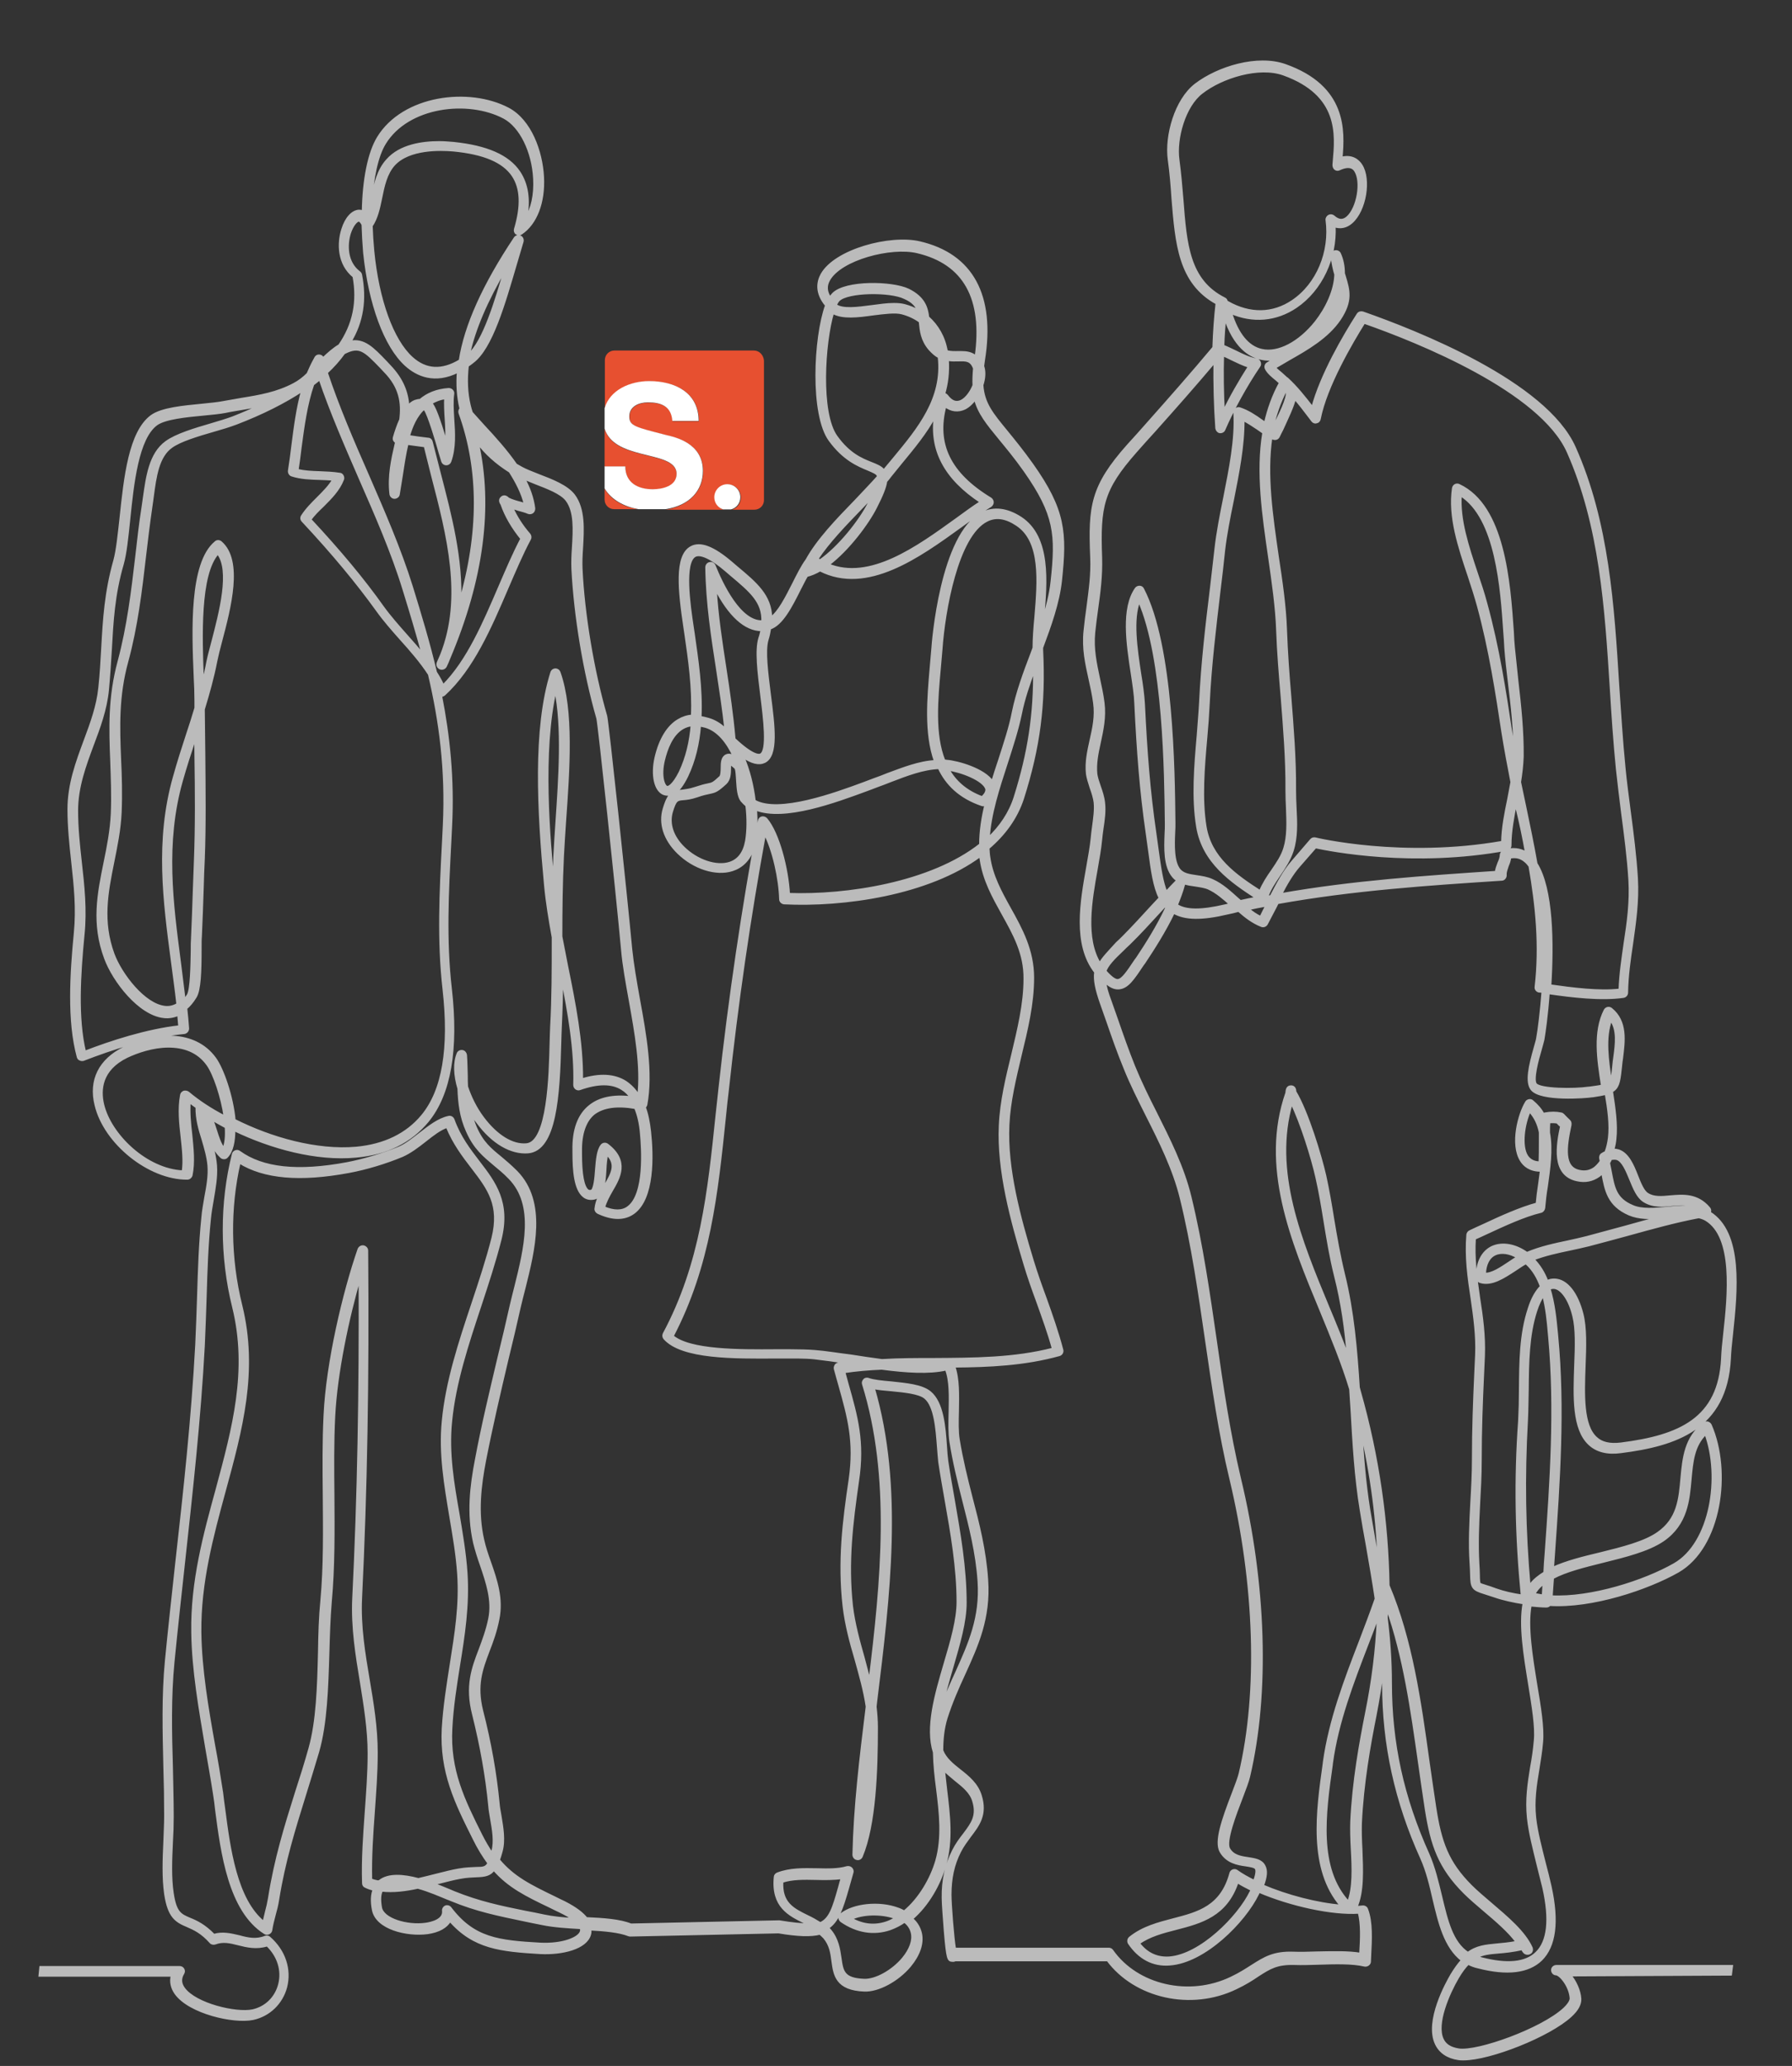 <?xml version="1.0" encoding="utf-8"?>
<!-- Generator: Adobe Illustrator 22.1.0, SVG Export Plug-In . SVG Version: 6.00 Build 0)  -->
<svg version="1.1" id="图层_1" xmlns="http://www.w3.org/2000/svg" xmlns:xlink="http://www.w3.org/1999/xlink" x="0px" y="0px"
	 viewBox="0 0 674.6 777.4" style="enable-background:new 0 0 674.6 777.4;" xml:space="preserve">
<rect x="0" y="0" width="674.6" height="777.4" fill="#333333" stroke="none"/>
<style type="text/css">
	.st0{fill:#BBBBBB;stroke:#BBBBBB;stroke-miterlimit:10;}
	.st1{fill:#E75030;}
	.st2{fill:none;}
	.st3{fill:#FFFFFF;}
</style>
<g id="background">
</g>
<g>
	<path class="st0" d="M651.5,742.9c0.1-1,0.3-2,0.4-3h-66c-0.8,0-1.5,0.6-1.5,1.4c0,0.8,0.6,1.5,1.4,1.5c1.6,0.1,5.3,4.5,5.6,9.1
		c0,0.6-0.2,1.8-2.5,4c-8.4,7.8-32.6,16.5-39.8,15.4c-3.1-0.5-5.1-1.7-6.1-3.9c-2.8-5.9,2.3-17.4,5.7-23.2c1.4-2.4,2.7-4.1,4-5.4
		c1.1,0.6,2.4,1.1,3.8,1.4c10.9,2.8,18.8,1.8,23.6-2.8c5.2-5.1,6.4-14.3,3.5-27.5c-0.7-3-1.4-6-2.2-8.9c-1.5-6-3-11.6-3.6-17
		c-0.7-6.5,0.2-12.2,1.2-18.2c0.5-3.3,1.1-6.6,1.4-10.3c0.5-5.4-0.8-13.3-2.2-21.6c-1.7-10.5-3.6-22.1-2.1-29.9
		c2.2,0.2,4.3,0.4,6,0.4c0.5,0,1-0.2,1.2-0.6c16.1,1,37-6.1,48.3-12.5c16.1-9.2,19.9-37.6,12.3-55c-0.2-0.4-0.5-0.7-1-0.9
		c-0.4-0.1-0.9,0-1.3,0.2c-7.1,5.3-7.8,13.1-8.5,20.6c-0.7,7.9-1.3,15.4-8.9,20.7c-5.1,3.6-13.6,5.7-21.7,7.7
		c-6.3,1.5-12.8,3.1-18,5.5c0.1-1.9,0.3-3.8,0.4-5.7c1.9-26.8,3.8-54.4,1.2-81.6l-0.1-1.1c-0.5-5.3-1.1-11.3-2.8-16.8
		c0.6-0.3,1.1-0.4,1.7-0.4c2.9,0.1,6,4.4,7.5,10.7c1.2,4.8,1,11.5,0.7,18.6c-0.4,11.7-0.9,23.9,5.3,29.6c2.8,2.6,6.8,3.6,11.8,2.9
		c20.5-2.6,39.6-8.7,40.9-35.1c0.1-2.5,0.4-5.5,0.8-9.1c1.7-16.1,4-38.2-8.4-45.8c0-0.1,0.1-0.1,0.1-0.2c0.2-0.5,0.1-1.1-0.3-1.5
		c-4.4-5.2-9.8-4.7-14.5-4.3c-3.2,0.3-6.3,0.6-8.7-1c-1.6-1-2.8-4-3.9-6.8c-1.6-4.1-3.4-8.3-6.9-9.5c-0.7-0.2-1.4-0.3-2.1-0.3
		c0.4-1.4,0.7-2.8,0.8-4.1c0.6-5.5-0.3-11.5-1.3-18c2.3-1.2,2.8-3.3,3.3-8.2c0.1-0.8,0.2-1.8,0.3-2.8l0.2-1.4
		c0.8-6.5,1.8-13.8-4-18.5c-0.4-0.3-0.8-0.4-1.3-0.3c-0.4,0.1-0.8,0.4-1,0.8c-4.1,8.1-2.6,18.4-1,28.4c-1.2,0.3-2.8,0.5-5,0.8
		l-0.2,0c-5.5,0.8-18.2,0.7-19.9-1.4c-1.4-1.7,0.7-9.4,1.8-13.1c0.4-1.5,0.8-2.8,1-3.7c0.4-2.3,1.4-9.1,2-17.6
		c9,1.3,19.9,2.6,28.2,1.4c0.7-0.1,1.3-0.7,1.3-1.5c0.1-6.3,1-12.5,1.9-18.5c1.1-7.8,2.3-15.9,1.8-24.5c-0.5-8.3-1.6-16.9-2.7-25.2
		c-0.7-5.5-1.5-11.2-2-16.7c-1-10-1.6-20.3-2.3-30.2c-1.9-30.4-3.8-61.8-16.4-90c-10.9-24.5-59.4-43.6-79.7-50.7
		c-0.7-0.2-1.4,0-1.8,0.6c-5.2,8.1-13.8,22.8-17.1,35.2c-3-3.9-6.1-7.8-9.6-11c-0.1-0.1-0.1-0.1-0.2-0.1c-0.7-0.6-1.4-1.3-2.1-1.9
		c-0.9-0.7-1.8-1.5-2.4-2.2c1.7-1,3.5-2,5.3-3.1c6.9-3.9,14.6-8.3,19.2-15.1c4.6-6.9,3.4-10.9,1.9-15.9c-0.1-0.4-0.3-0.9-0.4-1.3
		c0-2.7-0.5-5.2-1.5-7.4c-0.3-0.7-1.1-1-1.8-0.8c-0.7,0.2-1.2,0.9-1.1,1.6c0.3,2.8,0.8,5,1.4,7c-0.2,6.1-3.4,12.8-7.4,17.9
		c-6.2,7.8-14.2,12-20.4,10.6c-5.2-1.1-9.2-6-11.7-14.2c8.3,3.6,17.1,2.9,24.6-2.2c9.4-6.4,15-18.3,14.4-30.4
		c2.2,0.8,4.5,0.4,6.5-1.4c5.1-4.5,7-16.1,3.6-21.4c-1-1.6-3.3-3.8-7.5-2.7c0.9-10.4,1.7-26.8-21.1-34.9
		c-10.4-3.7-25.2,0.8-33.7,7.3c-7.5,5.8-11.2,19.2-10,28.1c0.7,5.1,1.1,10,1.4,14.7c1.4,17,2.5,31.7,16.6,39.4
		c-0.6,5.2-1,10.8-1.2,16.7c-8.2,9.8-16.4,19.1-25.2,29c-2.3,2.6-4.6,5.2-7,7.8c-13.7,15.4-14.6,22.9-13.8,42
		c0.3,6.7-0.6,12.6-1.4,18.9c-0.4,2.9-0.8,5.8-1.1,8.9c-0.7,6.7,0.6,12.3,1.9,18.2c0.6,2.8,1.3,5.8,1.7,8.9c0.7,5-0.3,9.5-1.3,13.9
		c-0.9,4.1-1.9,8.4-1.4,12.8c0.2,1.5,0.8,3.3,1.4,5.2c0.7,1.9,1.3,3.9,1.5,5.5c0.3,2.9-0.2,6.1-0.6,9.2c-0.2,1.5-0.4,2.9-0.5,4.2
		c-0.3,3.2-1,7-1.7,11c-2.3,13-5.2,29,3,39.5c-0.4,2.9,0.3,6.4,2.2,11.8c0.8,2.3,1.6,4.5,2.4,6.8c2,5.8,4.1,11.8,6.5,17.6
		c2.4,6,5.4,11.9,8.3,17.7c5,9.9,10.1,20.1,12.8,31c4.4,17.8,7,36.2,9.6,54c2.5,17.1,5,34.7,9.1,51.7c9.5,39.7,10.8,80.2,3.5,111
		c-0.4,1.6-1.4,4.3-2.6,7.4c-3.9,10.1-6.7,18.2-4.6,21.9c2.3,4,6.4,4.7,9.4,5.1c1.8,0.3,3.4,0.5,3.9,1.3c0.3,0.6,0.4,1.9-0.7,4.8
		c-2.5-1.2-4.8-2.5-6.6-3.8c-0.4-0.3-0.9-0.4-1.4-0.2c-0.5,0.2-0.8,0.6-0.9,1c-3.4,12.7-12.2,15-21.5,17.4c-5.7,1.5-11.6,3-16.4,6.9
		c-0.6,0.5-0.7,1.4-0.3,2c3.8,5.6,9,8.4,15.2,7.9c13.1-0.9,28.1-16,33.2-26.5c0.1-0.3,0.3-0.6,0.4-0.9c11.9,5.1,27.7,8.6,37.7,7.9
		c1.2,4.2,0.9,10.2,0.6,15.1c0,0.2,0,0.4,0,0.6c-4.7-0.8-10.6-0.6-16.3-0.5c-3.2,0.1-6.2,0.2-8.8,0.1c-7.6-0.3-11,1.9-15.6,4.8
		c-2.2,1.4-4.6,3-8,4.6c-15.8,7.6-35.5,3.1-44.9-10.3c-0.3-0.4-0.7-0.6-1.2-0.6h-58c-0.7-3.9-1.7-16.9-1.7-20.4
		c0-6.2,1.1-11.4,3.6-16.3c1.1-2.2,2.5-4,3.8-5.8c3.2-4.2,6.2-8.1,4-15.2c-1.3-4.3-4.6-7-7.8-9.5c-2.8-2.2-5.5-4.4-6.7-7.5
		c0-4.2,0.4-8.3,1.6-12.2c1.9-6,4.3-11.4,6.7-16.6c4.9-10.8,9.6-21,8.6-35.4c-0.7-11-3.3-21.2-5.9-31.1c-1.8-7-3.6-14.3-4.8-21.7
		c-0.5-3-0.4-6.8-0.3-10.7c0.1-5.9,0.3-12.1-1.4-16.9c13.2-0.1,26.6-0.7,39.6-4.3c0.8-0.2,1.3-1,1.1-1.8c-1.7-6.5-4-13.1-6.3-19.5
		c-1.7-4.6-3.4-9.4-4.8-14c-4.9-16.1-10-34.7-9.2-51.2c0.4-8.9,2.6-17.7,4.6-26.2c2.3-9.5,4.7-19.2,4.7-29.2c0-10.3-4.4-18.3-8.7-26
		c-3.5-6.3-6.8-12.3-7.8-19.4c-0.2-1.1-0.2-2.2-0.3-3.4c6-5.1,10.6-11.3,13-18.7c6.1-19.2,8.2-35.3,7.2-55.7c0-0.3,0-0.6,0-1
		c3.1-8.3,6.2-16.9,7.1-25.3c1.9-17.9,1.4-26.4-10.8-43.6c-3.7-5.2-7-9.2-9.6-12.4c-5.5-6.7-8.7-10.5-9.2-17.5
		c0.8-2.4,1-4.8,0.4-6.8c0-0.1-0.1-0.2-0.1-0.4c0.1-0.7,0.2-1.5,0.3-2.2c3.9-24.3-4.4-39.6-24.1-44.2c-11.1-2.6-31.7,2.9-36.8,12
		c-1.5,2.7-2.3,6.8,1.7,11.6c-4.4,12.2-5.7,41.1,1.3,50.7c5.3,7.3,10.8,9.5,14.4,11c2.1,0.9,3.3,1.4,3.7,2.2
		c0.1,0.2,0.1,0.4,0.1,0.6c-2.5,2.8-5.4,5.8-8.4,9c-7.1,7.3-14.4,14.9-18.5,22.4c-1.7,2.3-3.3,5.5-5,8.9c-2.6,5.1-5.5,10.9-8.5,12.8
		c-0.1-8.3-5.7-13-12.9-19c-0.7-0.6-1.4-1.2-2.1-1.8c-6.7-5.7-11.6-7.6-15-5.7c-5.9,3.2-4.5,16.2-2.4,30.3l0.3,2
		c1.4,9.6,3,20.6,2.5,31.1c-1.8,0.1-3.6,0.7-5.1,1.6c-4,2.3-7,7.2-8.6,14.1c-1.5,6.6-0.2,12.4,3.1,13.6c0.9,0.3,2,0.4,3.2-0.3
		c-1.3,0.9-2.2,2.6-3.2,5.9c-1.7,5.5,0.2,11.5,5.3,16.5c5.9,5.8,14.3,8.5,20.4,6.5c3.1-1,7.2-3.7,8.4-10.8c0.6-3.3,0.7-7.5,0.4-12
		c10.8,4.2,29.9-2.9,42.1-7.4c1.4-0.5,2.6-1,3.7-1.4c1.6-0.6,3.3-1.2,5-1.9c6-2.3,12.2-4.7,18.2-4.9c2.9,6.2,7.9,11.1,16.1,13.9
		c0.5,0.2,1,0.1,1.4-0.2c0.1-0.1,0.1-0.1,0.2-0.2c-1.3,5.2-2.1,10.4-2.1,15.4c-18.6,14.7-50.6,19.5-72.2,18.7
		c-0.5-9.5-3.9-22.9-8.5-28.3c-0.4-0.4-1-0.6-1.5-0.5c-0.6,0.1-1,0.6-1.1,1.2c-6.1,32.8-11.1,66.6-14.8,100.4
		c-0.4,3.4-0.7,6.8-1.1,10.1c-3,28.9-5.8,56.2-19.9,82.5c-0.3,0.6-0.2,1.2,0.2,1.7c6.6,7.4,26.2,7.2,42,7.1c5.8,0,10.9-0.1,14.4,0.3
		c3.6,0.4,7.9,1,12.4,1.7c-1.1,0.1-2.3,0.3-3.4,0.5c-0.4,0.1-0.8,0.3-1,0.7c-0.2,0.4-0.3,0.8-0.2,1.2c0.6,2.1,1.1,4.1,1.7,6.1
		c3.5,12.4,5.9,21.3,3.9,35.4c-2.4,16.1-4.2,30.9-2.3,47.8c0.8,6.9,2.6,13.6,4.5,20c1.6,5.8,3.3,11.7,4.2,17.8
		c-2.4,19.4-4.6,37.7-5,55.7c0,0.7,0.5,1.4,1.2,1.5c0.7,0.2,1.4-0.2,1.7-0.9c5-11.9,5.7-32.2,5.7-48.5c0-2.6-0.2-5.2-0.5-7.8
		c0.1-0.6,0.1-1.2,0.2-1.8c4.9-39.8,10-81-0.9-118.2c1.9,0.4,4.2,0.6,6.6,0.8c5,0.5,10.6,1,12.9,2.9c3.8,3.1,4.4,11.9,4.9,18.3
		c0.2,2.2,0.3,4.2,0.5,5.9c0.7,4.8,1.6,9.6,2.4,14.3c2.2,12.5,4.5,25.5,4.5,38.4c0,6.6-2.3,14.6-4.8,23c-3.5,11.9-7.1,24.2-4.1,33.6
		c0,0,0,0.1,0,0.1c0.1,4.6,0.6,9.2,1.2,13.7c1.1,8.9,2.2,18.2-0.3,27c-1.9,6.6-6.3,14.4-12.2,19.2c-0.7-0.4-1.5-0.8-2.4-1.1
		c-7-2.6-16.6-1.6-21.3,2.1c-0.4,0.3-0.6,0.7-0.6,1.2c0,0.5,0.3,0.9,0.6,1.2c5.9,4.1,12.3,5.1,18.4,3c1.9-0.7,3.7-1.6,5.4-2.8
		c1.4,1,2.5,2.5,2.9,4.4c0.6,2.8-0.6,6.2-3.4,9.6c-4,4.8-10.4,8.3-14.7,8.1c-7.9-0.3-8.3-3.3-9-8.3c-0.5-3.3-1-7.1-3.9-10.5
		c-0.3-0.3-0.5-0.6-0.8-0.9c3.7-2.4,5.3-7.1,7.5-14.8c0.5-1.8,1.1-3.8,1.7-6c0.2-0.5,0-1.1-0.4-1.5c-0.4-0.4-1-0.5-1.5-0.4
		c-3.4,1-7.3,0.9-11.4,0.8c-5-0.1-10.2-0.2-14.8,1.6c-0.5,0.2-0.9,0.7-0.9,1.2c-1.1,11.1,5.4,14.2,11.1,17c0.6,0.3,1.2,0.6,1.8,0.9
		c-2.8,0.1-6.4-0.3-11.3-1.1c-0.1,0-0.2,0-0.3,0l-55.6,1.2c-4.2-1.7-10.3-2.1-16.8-2.4c-1.4-1.8-3.9-3.8-8.2-6
		c-1.3-0.6-2.5-1.2-3.7-1.8c-9.3-4.5-15.6-7.6-21.1-14.2c0.3-0.9,0.7-2,1-3.2c1.2-4.3,0.3-9.1-0.4-13.4c-0.3-1.7-0.6-3.2-0.7-4.6
		c-1.1-11.4-3.1-22.8-6.2-34.9c-2.4-9.7-0.2-15.6,2.4-22.5c1.4-3.6,2.8-7.4,3.7-12c1.6-7.7-0.8-14.8-3.2-21.6
		c-1-2.8-1.9-5.5-2.5-8.2c-2.4-10.4-1.1-20.6,0.7-30c2.5-12.8,5.5-25.6,8.4-37.9c1.6-6.5,3.2-13.3,4.7-20c0.5-2.2,1.1-4.4,1.7-6.8
		c3.6-14.4,8.2-32.4-2.9-43.8c-2.2-2.2-4.2-3.9-6-5.4c-3.8-3.1-6.9-5.6-9.4-11.4c-0.8-1.9-1.4-3.7-1.8-5.7c0.8,1.3,1.6,2.6,2.6,3.8
		c5.7,7.7,12.6,11.7,19,11.2c10.2-0.9,11.5-20.9,12-41.2c0.1-2.3,0.1-4.3,0.2-5.9c0.3-6.3,0.5-12.7,0.5-19
		c2.7,13.6,5.2,27.6,4.8,40.8c0,0.5,0.2,1,0.6,1.3c0.4,0.3,0.9,0.4,1.4,0.2c6.8-2.4,12.1-2.4,15.9,0c1.3,0.8,2.5,1.9,3.4,3.3
		c-6.7-0.8-11.9,0.3-15.6,3.3c-4.1,3.3-6.2,8.9-6,16.7l0,0.8c0,6.6,0.5,13.7,3.8,16.3c1.1,0.9,2.5,1.1,3.9,0.8
		c3.4-0.8,3.8-5.7,4.1-10.8c0.1-2.1,0.3-4.3,0.7-5.9c4,3.9,2,7.4-0.7,12c-1.6,2.7-3.2,5.5-3.5,8.6c-0.1,0.6,0.3,1.2,0.9,1.5
		c5.4,2.5,9.8,2.5,13.2,0.1c7.6-5.4,7.2-21.5,6.2-30.6c-0.4-3.5-1-6.6-2-9.2c0.3-0.2,0.5-0.6,0.6-0.9c2.2-12.1-0.3-26.2-2.8-39.8
		c-1.2-6.7-2.3-13-2.9-18.8c-1.9-20.5-8.8-85.3-9.4-87.6c-4.9-16.9-8.5-38.3-9.3-55.6c-0.1-2.3,0-4.9,0.2-7.7
		c0.4-6.9,0.9-14.6-3-19.8c-2.6-3.4-8.2-5.6-13.2-7.5c-2.5-1-4.9-1.9-6.5-2.8c-0.7-0.4-1.4-0.8-2.1-1.2c-3.6-5.2-8-10.1-12.2-14.6
		c-1.6-1.8-3.1-3.4-4.5-5c-0.3-0.9-0.6-1.9-0.8-2.8c-1.1-4.6-1.3-9.6-0.7-14.9c0.6-0.4,1.3-0.9,1.9-1.4c7.1-5.3,11.8-21.9,16.1-36.5
		c0.9-3.1,1.8-6.1,2.6-8.8c0.2-0.7-0.1-1.5-0.8-1.8c-0.7-0.3-1.5-0.1-1.9,0.5c-11.8,17.7-18.7,33-20.7,46.1
		c-6.8,4.1-12.9,3.8-18.2-1c-7.3-6.6-12.8-21.7-14.6-40.3c-0.3-3.2-0.5-6.3-0.6-9.4c2-2.9,2.8-6.7,3.6-10.6
		c0.9-4.5,1.9-9.2,4.9-12.5c5.7-6.2,17.5-5.8,22.3-5.4c11.6,1.1,18.9,4.2,22.5,9.5c3.2,4.8,3.5,11.4,0.9,20.2
		c-0.2,0.6,0,1.3,0.5,1.6c0.5,0.4,1.2,0.4,1.7,0c5.5-3.7,8.6-11.6,8.1-21.2c-0.5-9.6-4.7-21.2-13-25.6c-14.8-7.8-39.4-4.7-48.9,10.8
		c-3.5,5.7-5.5,15.9-5.7,27.9c-0.5-0.2-1.1-0.3-1.5-0.3c-2.5,0.1-4.9,2.7-6.2,6.9c-1.7,5.3-1.6,13,4.2,17.7c1.8,9.6,0,18.2-5.4,26
		c-2.2,1.3-4.2,3.1-6.2,5c-0.1-0.2-0.2-0.4-0.4-0.6c-0.2-0.3-0.6-0.4-0.9-0.5c-0.6-0.1-1.2,0.2-1.5,0.8c-0.1,0.1-0.1,0.3-0.2,0.4
		c-1,1.8-1.9,3.7-2.7,5.6c-1.6,1.6-3.3,2.9-5.2,3.9c-6.4,3.4-12.9,4.5-19.7,5.6c-2.2,0.4-4.5,0.8-6.8,1.2c-2,0.4-4.9,0.7-8,1
		c-7.1,0.7-15.2,1.4-19.1,4.2c-8.2,6-10,23.1-11.6,38.3c-0.7,6.3-1.3,12.2-2.3,15.9c-3.4,12-4,22.3-4.6,33.1
		c-0.3,4.8-0.5,9.7-1.1,15c-0.7,6.8-3,13.1-5.5,19.8c-3,8.1-6.1,16.4-6.1,25.8c0,6.8,0.7,13.3,1.4,19.7c1,9.1,1.9,17.6,1,26.8
		c-1.5,15.5-2.6,33.1,1.1,46.7c0.1,0.4,0.4,0.8,0.8,0.9c0.4,0.2,0.8,0.2,1.2,0.1c10.1-3.9,24.8-8.9,37.9-10.1
		c0.8-0.1,1.4-0.8,1.4-1.6c-0.2-2.5-0.4-5.1-0.7-7.6c1.2-1,2.4-2.4,3.5-4.2c1.7-2.6,1.9-9.8,1.9-18.3c0-1.9,0-3.5,0.1-4.5
		c0.3-6.4,0.5-12.3,0.7-18.5c0.1-3.5,0.2-7,0.4-10.7c0.5-13.1,0.3-26.3,0.2-39.1c-0.1-5.6-0.1-11.4-0.2-17.2
		c1.8-5.9,3.5-11.9,4.7-18.1c0.4-1.9,1-4.5,1.8-7.4c3.4-12.8,8-30.4,0-37.3c-0.6-0.5-1.4-0.5-1.9,0c-9.5,7.8-8.5,33.3-7.8,50.1
		c0.2,3.7,0.3,7,0.3,9.5c0,0.9,0,1.8,0,2.7c-1,3.4-2.1,6.8-3.2,10.1c-1.7,5.2-3.4,10.5-4.9,15.9c-6.8,24-3.7,46.9-0.8,69
		c0.7,5.4,1.5,11,2.1,16.5c-1.5,0.9-3.1,1.3-4.8,1.1c-7.8-0.8-16.6-12.2-19.5-20c-4.5-12.3-2.4-23.1-0.1-34.5
		c1.2-6,2.5-12.2,2.8-18.8c0.3-7,0.1-13.5-0.2-19.9c-0.5-12.2-0.9-23.8,2.7-36.9c3.6-13.2,5.2-26.7,6.7-39.7
		c0.7-6.1,1.5-12.5,2.4-18.7c0.2-1.2,0.3-2.3,0.5-3.6c1-7.5,2-15.2,7.1-18.8c3.3-2.4,10-4.4,15.9-6.1c3.2-0.9,6.1-1.8,8.5-2.7
		c9.9-3.8,18.2-8,25-12.5c-1.9,6.7-2.8,13.8-3.7,20.8c-0.4,3.3-0.8,6.4-1.3,9.5c-0.1,0.7,0.3,1.5,1,1.7c3.4,1.1,7,1.2,10.4,1.3
		c1.7,0.1,3.5,0.1,5.3,0.3c-1.4,2.5-3.6,4.7-6,7.1c-2.1,2.1-4.2,4.2-5.8,6.7c-0.4,0.6-0.3,1.3,0.2,1.8c11.4,12.2,20.5,23.2,28,33.6
		c2.7,3.8,5.9,7.4,9,10.9c3.8,4.2,7.6,8.6,10.6,13.2c4.2,17.8,6.6,36,5.6,56.9c-0.1,2.1-0.2,4.1-0.3,6.1c-1,19.1-1.9,37.1,0.2,55.6
		c2.5,22.1-0.2,38.1-8.1,47.6c-5.8,7-14.2,11.1-24.9,12.1c-14.9,1.3-32-3.5-45.9-10.5c-0.8-8.9-4.4-19.2-7.3-23.2
		c-7.7-10.6-22.7-9.6-34.2-3.9c-9.1,4.5-12.9,12.1-10.6,21.4c3.4,14.3,20.1,27.7,34.4,27.6c0.7,0,1.3-0.5,1.5-1.2
		c1-4.8,0.4-10.1-0.1-15.2c-0.5-4.2-0.9-8.4-0.6-12.5c0.9,0.7,1.8,1.4,2.8,2.1c-0.1,4.4,1.1,8.4,2.3,12.2c0.9,3.1,1.9,6.4,2.2,9.8
		c0.3,3.8-0.4,7.8-1.2,12c-0.4,2.5-0.9,5-1.1,7.6c-1,9.9-1.3,19.4-1.6,29.4c-0.2,5.9-0.4,12.1-0.7,18.4c-1.5,27.9-4.5,55.3-7.5,81.9
		c-1.3,12.1-2.7,24.5-3.9,36.9c-1.3,13.4-0.9,27-0.6,40.2c0.2,6,0.3,12.2,0.3,18.3c0,3.1-0.2,6.2-0.3,9.6
		c-0.3,6.6-0.6,13.5,0.3,19.8c1.3,8.6,4,10.2,8.3,12c2.5,1.1,5.3,2.3,8.7,6.1c0.4,0.5,1.1,0.6,1.7,0.4c2.9-1.1,5.6-0.5,8.7,0.3
		c3.2,0.8,6.8,1.7,10.9,0.4c4.2,4,6,9.5,4.6,14.9c-1.3,5-5.1,8.7-10.1,9.8c-6.3,1.3-21.5-2.3-25.9-8.3c-1.4-1.9-1.5-3.8-0.3-5.8
		c0.3-0.5,0.3-1,0-1.5c-0.3-0.5-0.8-0.7-1.3-0.7H15.3c-0.1,1-0.2,2-0.3,3h49.8c-0.6,2.4-0.1,4.7,1.4,6.8c5.2,7.2,21.8,11,29,9.5
		c6.1-1.3,10.8-5.9,12.4-11.9c1.7-6.7-0.6-13.6-6.2-18.5c-0.4-0.4-1-0.5-1.5-0.3c-3.5,1.4-6.6,0.7-9.9-0.2c-3-0.7-6.2-1.5-9.5-0.5
		c-3.6-3.7-6.6-5.1-9.1-6.1c-3.5-1.5-5.4-2.3-6.5-9.7c-0.9-6-0.6-12.7-0.3-19.2c0.2-3.2,0.3-6.6,0.3-9.7c0-6.1-0.2-12.3-0.3-18.4
		c-0.4-13.1-0.7-26.6,0.6-39.8c1.2-12.3,2.6-24.8,3.9-36.8c2.9-26.6,6-54.1,7.5-82.1c0.3-6.4,0.5-12.6,0.7-18.5
		c0.3-10,0.6-19.4,1.6-29.2c0.2-2.4,0.7-5,1.1-7.4c0.7-4.2,1.5-8.5,1.2-12.7c-0.3-3.8-1.3-7.2-2.3-10.5c-0.4-1.3-0.8-2.5-1.1-3.7
		c0.2,0.5,0.3,0.9,0.4,1.4c1.1,3.4,2.2,6.8,5.1,9.5c0.3,0.3,0.7,0.4,1.1,0.4c0.4,0,0.8-0.2,1-0.5c2-2.1,2.7-5.8,2.7-10.1
		c14.1,6.8,31.1,11.4,45.9,10c11.5-1,20.5-5.5,26.9-13.2c8.4-10.2,11.3-27,8.7-49.9c-2.1-18.2-1.2-36.1-0.2-55.1
		c0.1-2,0.2-4.1,0.3-6.1c0.9-17.7-0.8-33.8-3.8-49.1c0.5,0.1,0.9-0.1,1.3-0.4c10.7-9.8,17.3-25.1,23.6-39.8
		c2.9-6.7,5.6-13.1,8.6-18.7c0.3-0.5,0.2-1.2-0.2-1.7c-2.8-3.2-5-6.7-6.5-10.1c0.8,0.2,1.6,0.4,2.4,0.7c1.4,0.4,2.7,0.7,3.8,1.2
		c0.5,0.2,1.1,0.1,1.5-0.2c0.4-0.3,0.6-0.8,0.6-1.4c-0.5-3.9-1.9-7.8-3.9-11.4c1.4,0.6,2.9,1.2,4.4,1.8c4.6,1.8,9.8,3.7,11.9,6.5
		c3.2,4.3,2.8,11.1,2.4,17.8c-0.2,2.8-0.3,5.5-0.2,8c0.9,17.8,4.4,38.9,9.4,56.3c0.6,2.5,7.2,64.2,9.3,87.1c0.5,5.9,1.7,12.3,2.9,19
		c2.2,12.3,4.5,25,3.2,36c-1.3-2.2-3-3.9-4.9-5.2c-4.2-2.7-9.8-3-16.5-0.9c0.1-14.2-2.8-28.9-5.7-43.1c-0.7-3.6-1.4-7.2-2.1-10.8
		c0-9.9,0.1-20.1,0.6-30.2c0.2-4,0.5-8.4,0.8-13c1.4-19.6,3-41.9-2.1-56.2c-0.2-0.6-0.8-1-1.4-1c-0.6,0-1.2,0.4-1.4,1
		c-6.7,21.2-5,52.3-2.4,80c0.6,6.5,1.7,13.1,2.9,19.7c0,0.6,0,1.1,0,1.7c0,10.5,0,21.3-0.6,32c-0.1,1.6-0.1,3.7-0.2,6
		c-0.3,12.2-0.9,37.6-9.2,38.3c-5.3,0.5-11.3-3.2-16.4-10c-2.8-3.7-4.8-7.9-6.1-11.8c-0.1-1.4-0.1-2.7-0.1-4.1
		c-0.1-2.5-0.1-5.2-0.3-7.8c-0.1-0.7-0.6-1.3-1.3-1.4c-0.7-0.1-1.4,0.3-1.6,0.9c-1.4,3.4-1.2,8.1,0.3,13.1c0.2,5.5,0.8,10.7,3.2,16
		c2.8,6.4,6.3,9.2,10.2,12.5c1.8,1.5,3.8,3.1,5.8,5.2c9.9,10.2,5.8,26.5,2.2,41c-0.6,2.4-1.2,4.7-1.7,6.9c-1.5,6.7-3.1,13.5-4.7,20
		c-2.9,12.3-6,25.1-8.4,38c-1.9,9.8-3.2,20.3-0.7,31.3c0.7,2.8,1.6,5.7,2.6,8.5c2.2,6.5,4.5,13.2,3.1,20.1
		c-0.9,4.4-2.3,8.1-3.6,11.6c-2.7,7-5.2,13.7-2.5,24.3c3,12,5,23.2,6.1,34.5c0.1,1.5,0.4,3.1,0.7,4.9c0.7,4,1.5,8.5,0.5,12.1
		c-0.1,0.4-0.2,0.8-0.3,1.1c-1.4-2.1-2.8-4.4-4.2-7.2c-6.5-13-12.1-24.3-11.2-40.1c0.4-8.1,1.7-16.1,2.9-23.7
		c1.8-11.1,3.6-22.6,2.8-34.7c-0.5-7.5-1.8-15-3-22.2c-2-11.3-4-22.9-2.8-34.8c1.4-14.6,6.3-29.3,11-43.5c2.7-8.2,5.5-16.7,7.6-25
		c3.5-13.9-2.1-21.3-8.1-29.1c-3.5-4.6-7.2-9.3-9.6-16c-0.3-0.7-1-1.1-1.7-0.9c-3.8,0.8-7.3,3.6-10.8,6.3c-2.6,2-5.3,4.2-8,5.3
		c-5.8,2.4-13.1,4.6-19.4,5.8c-18.7,3.5-31.9,2-40.6-4.3c-0.4-0.3-0.9-0.4-1.4-0.2c-0.5,0.2-0.8,0.6-0.9,1
		c-4.6,18.2-4.6,38.6,0.1,57.5c5.9,23.9,0,45.6-6.2,68.6c-4.7,17.1-9.5,34.7-9.2,53.8c0.2,14.3,2.8,28.9,5.2,43.1
		c1,5.9,2.1,11.9,3,17.8c0.3,1.9,0.6,4,0.8,6.1c2.1,15.9,4.9,37.7,18.2,46.1c0.4,0.3,1,0.3,1.4,0.1c0.5-0.2,0.8-0.6,0.9-1.1
		c0.3-2,0.8-3.9,1.3-5.8c0.5-1.8,1-3.7,1.3-5.7c2.3-14.4,6.1-26.5,10.1-39.4c1.6-5.2,3.3-10.6,5-16.4c3-10.5,3.4-24,3.8-36.9
		c0.2-6.9,0.4-13.4,0.9-19.3c1.2-13.1,1.1-26.8,1-40.1c-0.1-9.9-0.2-20.1,0.3-29.8c0.8-16.2,5.2-37,9.8-52.7
		c0.2,44.2-0.5,83-2.4,121.3c-0.5,10.8,1.2,21.3,2.9,31.5c1.4,8.7,2.9,17.8,2.9,26.8c0,7.6-0.6,15-1.1,22.2
		c-0.6,8.6-1.3,17.5-1,26.6c0,0.6,0.3,1.1,0.9,1.3c1,0.5,2,0.8,3.1,1.1c-0.8,2-0.9,4.5-0.3,7.6c1.3,7,12.7,9.7,20.4,8.7
		c4.3-0.6,7.2-2.3,8.5-4.7c9,10.3,19,11.3,34.1,12.2c8.2,0.4,17.1-1.8,18.5-6.9c0.2-0.6,0.2-1.3,0.1-2c5.6,0.3,11.1,0.8,14.6,2.2
		c0.2,0.1,0.4,0.1,0.6,0.1l55.8-1.2c7.2,1.2,12.1,1.4,15.6,0.5c0.6,0.5,1.1,1,1.6,1.5c2.4,2.8,2.8,5.9,3.2,9
		c0.7,5.2,1.5,10.5,11.9,10.9c5.2,0.2,12.5-3.7,17.1-9.2c3.4-4.1,4.9-8.4,4.1-12.1c-0.5-2.2-1.6-4.1-3.4-5.6
		c6.1-5.2,10.5-13.1,12.5-20.2c2.7-9.3,1.5-18.9,0.4-28.1c-0.3-2.7-0.6-5.4-0.9-8c1.4,1.5,3,2.7,4.5,4c3,2.4,5.8,4.6,6.8,8
		c1.7,5.6-0.5,8.5-3.5,12.5c-1.4,1.8-2.9,3.8-4.1,6.2c-2.7,5.4-4,11-3.9,17.7c0,1.9,0.4,7.5,0.8,12.5c0.9,10.9,1.3,11,2.7,11.1
		c0.1,0,0.6,0.1,1.1-0.2h57.4c10.4,14,31.4,18.7,48.2,10.6c3.6-1.7,6.1-3.3,8.3-4.8c4.5-2.9,7.2-4.6,13.9-4.4c2.7,0.1,5.8,0,9-0.1
		c6-0.2,12.7-0.4,17.3,0.7c0.4,0.1,0.9,0,1.3-0.3c0.4-0.3,0.6-0.7,0.6-1.1c0-0.7,0.1-1.5,0.1-2.3c0.3-5.9,0.7-12.6-1.2-17.4
		c-0.2-0.6-0.9-1-1.6-0.9c-0.7,0.1-1.5,0.1-2.4,0.2c2.6-5.9,2.2-14,1.9-21.8c-0.2-3.6-0.3-6.9-0.2-9.9c0.7-15,3.3-29.5,5.5-40.5
		c1.2-6.2,2.2-12.4,3-18.6c0.1,2.2,0.1,4.5,0.1,6.8c0,22.7,4.7,44.2,14.4,65.6c2.1,4.7,3.4,10.1,4.6,15.4
		c2.1,8.8,4.2,17.9,10.7,22.9c-1.3,1.4-2.6,3.2-4,5.5c-1.7,2.9-9.9,17.5-5.8,26c1.5,3.1,4.3,5,8.4,5.6c0.5,0.1,1.2,0.1,1.8,0.1
		c10,0,32.3-8.8,40.4-16.3c2.5-2.3,3.6-4.4,3.5-6.4c-0.2-3.1-1.8-6.5-3.8-8.9L651.5,742.9L651.5,742.9z M498.2,123.4
		c3.2-4,5.5-8.2,6.8-12.4c0.1,2.2-0.6,4.5-2.7,7.7c-1.2,1.8-2.6,3.4-4.3,4.9C498,123.6,498.1,123.5,498.2,123.4z M470.9,711.9
		c-4.6,9.5-18.9,23.9-30.7,24.8c-4.7,0.3-8.6-1.5-11.6-5.5c4.1-2.9,9-4.2,14.1-5.5c9.3-2.4,18.9-4.9,23.1-17.6c1.6,1,3.5,2,5.5,3
		C471.2,711.4,471,711.7,470.9,711.9z M334,723.4c-4.6,1.6-9.1,1.2-13.7-1.4c4.3-2.1,11.3-2.3,16.5-0.5c0.2,0.1,0.4,0.1,0.6,0.2
		C336.3,722.4,335.1,723,334,723.4z M190.4,100.7c-3.7,12.7-8.2,27.8-14,32.9C178.4,124,183.1,113.1,190.4,100.7z M144.8,53.9
		c8.7-14.2,31.4-16.9,45-9.7c6.2,3.3,10.9,12.8,11.4,23.1c0.3,6-0.8,11.2-3.2,14.8c1.3-7.1,0.4-12.8-2.6-17.3
		c-4.1-6.1-12.2-9.6-24.7-10.9c-1.5-0.1-3.3-0.3-5.3-0.3c-6.5,0-14.7,1.2-19.5,6.6c-3.6,3.9-4.6,9-5.7,13.9
		c-0.2,0.9-0.4,1.9-0.6,2.8C140.1,67,141.9,58.6,144.8,53.9z M82,208.1c5.2,6.4,0.9,22.5-1.9,33.3c-0.8,3-1.5,5.6-1.9,7.6
		c-0.5,2.8-1.2,5.6-1.9,8.3c0-0.8-0.1-1.6-0.1-2.5C75.7,240.2,74.7,216.1,82,208.1z M68.3,293.9c1.5-5.3,3.2-10.6,4.9-15.7
		c0.1-0.4,0.3-0.9,0.4-1.3c0,2.7,0.1,5.4,0.1,8c0.2,12.8,0.3,26-0.2,39c-0.1,3.7-0.3,7.2-0.4,10.7c-0.2,6.2-0.4,12-0.7,18.5
		c-0.1,1.1-0.1,2.8-0.1,4.7c-0.1,5.1-0.2,14.6-1.5,16.7c-0.5,0.7-0.9,1.4-1.4,2c-0.6-4.9-1.2-9.7-1.8-14.5
		C64.7,339.9,61.7,317.3,68.3,293.9z M87.6,157.2c-2.2,0.8-5.1,1.7-8.2,2.6c-6.2,1.8-13.1,3.9-16.8,6.6c-6.1,4.4-7.2,13.1-8.3,20.8
		c-0.2,1.2-0.3,2.4-0.5,3.5c-1,6.3-1.7,12.7-2.4,18.8c-1.5,12.9-3.1,26.2-6.6,39.3c-3.7,13.6-3.3,25.4-2.8,37.8
		c0.2,6.3,0.5,12.7,0.2,19.6c-0.3,6.4-1.5,12.5-2.7,18.3c-2.4,11.8-4.7,23,0.2,36.1c3.1,8.4,12.7,21,22,22c1.6,0.2,3.5,0,5.5-0.9
		c0.1,1.5,0.3,3,0.4,4.6c-12.4,1.4-25.9,5.8-35.7,9.6c-3.1-12.9-2-29.4-0.6-44c1-9.5,0-18.6-1-27.5c-0.7-6.3-1.4-12.8-1.4-19.4
		c0-8.8,3-16.9,5.9-24.7c2.5-6.6,5-13.4,5.7-20.6c0.5-5.3,0.8-10.3,1.1-15.1c0.6-10.7,1.1-20.7,4.5-32.4c1.1-3.9,1.7-9.7,2.4-16.4
		c1.4-13.8,3.2-31,10.4-36.2c3.2-2.3,11.2-3.1,17.6-3.7c3.2-0.3,6.2-0.6,8.3-1c2.3-0.5,4.5-0.8,6.7-1.2c2.4-0.4,4.7-0.8,7-1.3
		C95,154.2,91.4,155.7,87.6,157.2z M70.8,411.2c-0.4-0.3-1-0.4-1.5-0.3c-0.5,0.2-0.9,0.6-1,1.1c-1,5.2-0.4,10.7,0.2,15.9
		c0.5,4.6,1,9.1,0.4,13c-13.9-0.6-27.5-13.8-30.2-25.3c-1.3-5.5-0.8-13.2,9-18c4-1.9,9.9-3.9,15.7-3.9c5.6,0,11.1,1.7,14.8,6.9
		c2.5,3.5,5.4,12.1,6.5,19.7C79.4,417.6,74.6,414.4,70.8,411.2z M84.2,432.3c-1.5-2-2.2-4.4-3-6.9c-0.5-1.5-0.9-2.9-1.6-4.4
		c1.8,1,3.6,2.1,5.5,3.1C85.3,427.4,85.1,430.3,84.2,432.3z M135.8,103.4c-0.1-0.4-0.3-0.7-0.6-0.9c-4.9-3.7-5-10.3-3.6-14.8
		c1.1-3.3,2.7-4.8,3.5-4.8h0c0.4,0,1,0.6,1.5,1.6c0.1,3.4,0.3,7,0.6,10.6c2,19.3,7.8,35.1,15.6,42.2c4.2,3.8,10.8,6.9,19.7,2.4
		c-0.4,4.9-0.1,9.5,0.9,13.8c0,0.1,0,0.2,0.1,0.3c-0.4,0.4-0.6,1-0.4,1.6c7.7,21.3,7.7,45.3,0,71.5c0.8-16.4-3.6-33.1-7.6-48.5
		c-1.1-4.2-2.1-8.2-3.1-12.1c-0.1-0.6-0.6-1.1-1.3-1.1c-2.6-0.3-4.9-0.6-7.3-1c1.2-4.2,2.9-7.8,5.6-10.4c0.2,0.1,0.4,0.2,0.6,0.3
		c1.3,1.5,4.6,12.5,5.6,16.2c0.5,1.6,0.8,2.7,1,3.3c0.2,0.6,0.8,1,1.4,1h0c0.6,0,1.2-0.4,1.4-1c1.8-5,1.5-10.6,1.1-16.1
		c-0.2-3.4-0.4-6.5,0-9.3c0.1-0.4-0.1-0.9-0.4-1.2s-0.7-0.5-1.2-0.5c-4.5,0.3-8,1.8-10.7,4.1c-0.7,0-1.4,0.2-2,0.4
		c-1,0.4-1.8,1.1-2.6,1.9c-0.3-5.1-2.1-10.1-7-15.2l-1.4-1.5c-4.9-5.1-8.2-8.6-13.5-7.5C136.4,121.1,137.6,112.6,135.8,103.4z
		 M167.9,157.6c0.2,3.1,0.4,6.2,0.1,9.2c-3-9.9-4.5-13.8-5.8-15.1c1.6-1,3.4-1.7,5.5-2C167.6,152.2,167.7,154.8,167.9,157.6z
		 M152.9,239.1c-3-3.4-6.2-7-8.8-10.6c-7.3-10.3-16.3-21.1-27.4-33c1.3-1.8,3-3.5,4.8-5.2c3-3,6-6,7.5-9.9c0.2-0.4,0.1-0.9-0.1-1.3
		s-0.6-0.7-1-0.7c-2.5-0.4-5.1-0.5-7.6-0.6c-3-0.1-5.8-0.2-8.4-0.9c0.4-2.7,0.8-5.4,1.1-8.2c1.1-8.2,2.2-16.6,4.8-24.1
		c0.9-0.7,1.8-1.4,2.6-2.1c4.3,12.6,9.8,25.2,15.1,37.4c6,13.7,12.2,27.8,16.5,41.8c2.6,8.4,5.1,16.7,7.3,24.9
		C157.3,244,155.1,241.6,152.9,239.1z M197.7,189.8c-0.6-0.2-1.2-0.3-1.7-0.5c-1.6-0.4-3.3-0.9-4.7-1.6c-1-1.1-1.9-0.9-2.4-0.4
		c-0.7,0.6-0.7,1.4,0,2.4c1.5,4.4,4.1,8.8,7.5,13c-2.9,5.5-5.5,11.6-8.3,18.1c-5.9,13.7-11.9,27.9-21.3,37.3
		c-0.8-1.8-1.7-3.4-2.8-5.1c-2.6-11-5.8-21.6-9.1-32.3c-4.4-14.1-10.6-28.3-16.6-42.1c-5.5-12.5-11.1-25.5-15.4-38.4
		c2.5-2.3,4.7-4.8,6.5-7.3c0.1-0.1,0.2-0.1,0.3-0.2c5.7-2.9,7.7-0.8,13.8,5.5l1.4,1.5c5.8,5.9,6.7,11.8,5.9,18.2
		c-1,2.2-1.8,4.6-2.4,6.7c-0.1,0.4-0.1,0.9,0.2,1.2c0.1,0.2,0.4,0.4,0.6,0.5c0,0.2-0.1,0.4-0.1,0.6c-1.4,6-2.8,12.3-2,19
		c0.1,0.7,0.7,1.3,1.4,1.3c0.7,0,1.4-0.5,1.5-1.2c0.4-2.4,0.8-4.8,1.2-7.4c0.6-4,1.2-8,2.1-11.7c2.2,0.3,4.3,0.6,6.7,0.9
		c0.9,3.6,1.8,7.3,2.8,11.2c5.9,22.6,11.9,45.9,3.4,67.4c-0.4,1-0.9,2-1.3,3c-0.3,0.8,0,1.6,0.8,2c0.8,0.3,1.6,0,2-0.7
		c0.5-1,0.9-2,1.3-3c12.6-29.7,16.2-57.1,10.7-81.4c3.1,4.2,7.2,7.9,12.3,11.1C194.6,181.5,196.7,185.6,197.7,189.8z M239.2,416.8
		c1.1,2.6,1.9,5.9,2.2,9.7c0.5,5.3,1.8,23.1-5,27.9c-2.2,1.6-5.3,1.6-9.1,0c0.5-2.1,1.7-4.3,2.9-6.4c2.9-4.9,6.4-11.1-1.6-17.2
		c-0.7-0.5-1.6-0.4-2.1,0.3c-1.4,1.8-1.7,5.3-2,9c-0.2,2.9-0.6,7.8-1.9,8.1c-0.6,0.1-1,0.1-1.4-0.2c-1.7-1.3-2.6-6-2.6-13.9l0-0.8
		c-0.1-6.7,1.6-11.6,4.9-14.3C227.1,416.3,232.3,415.6,239.2,416.8z M209.1,259.4c3,13.9,1.6,33.6,0.5,49.9c-0.3,4.6-0.6,9-0.8,13.1
		c-0.2,3.9-0.3,7.8-0.4,11.8c0-0.4-0.1-0.7-0.1-1.1C206.7,316.3,203.6,282.9,209.1,259.4z M185.9,703.4c5.7,6.5,12.2,9.7,21.2,14
		c1.2,0.6,2.4,1.2,3.7,1.8c2.1,1,3.8,2,5.1,3c-3.9-0.2-7.8-0.6-11.1-1.3c-2.4-0.5-4.7-1-7-1.4c-9.4-1.9-17.5-3.6-26.9-7.4
		c-0.4-0.2-0.9-0.4-1.4-0.6c-1.8-0.7-4-1.7-6.5-2.6c0.9-0.2,1.7-0.4,2.5-0.6c2.8-0.7,5.4-1.4,7.7-1.8c2.6-0.5,4.6-0.5,6.2-0.6
		C182.5,705.8,184.4,705.5,185.9,703.4z M142.4,708.1c-1-0.2-1.9-0.4-2.8-0.8c-0.2-8.7,0.4-17.1,1-25.4c0.5-7.2,1.1-14.7,1.1-22.4
		c0-9.3-1.5-18.5-3-27.3c-1.7-10-3.4-20.3-2.9-30.8c2-41.1,2.7-82.6,2.3-130.8c0-0.7-0.5-1.3-1.3-1.5c-0.7-0.1-1.4,0.3-1.7,1
		c-5.6,16.1-11.9,42.7-12.8,62.4c-0.5,9.8-0.4,20.1-0.3,30c0.1,13.2,0.3,26.9-0.9,39.8c-0.6,6-0.8,12.5-0.9,19.5
		c-0.3,12.8-0.7,26-3.6,36.2c-1.6,5.7-3.3,11.1-5,16.3c-4.1,13-7.9,25.3-10.2,39.9c-0.3,1.8-0.7,3.6-1.2,5.4
		c-0.3,1.2-0.6,2.5-0.9,3.8c-10.6-8.5-13.1-28.1-15-42.6c-0.3-2.2-0.6-4.3-0.8-6.2c-0.9-5.9-1.9-12-3-17.8c-2.5-14-5-28.5-5.2-42.6
		c-0.2-18.6,4.5-36,9.1-52.9c6.4-23.4,12.4-45.4,6.3-70.1c-4.4-17.7-4.6-36.7-0.6-53.9c9.3,5.8,22.8,7,41.1,3.6
		c6.6-1.2,14.1-3.5,20.1-6c3-1.3,5.9-3.5,8.7-5.7c2.9-2.3,5.6-4.4,8.3-5.3c2.6,6.4,6.3,11.2,9.6,15.5c6,7.8,10.7,14,7.6,26.5
		c-2.1,8.3-4.9,16.7-7.6,24.8c-4.8,14.4-9.7,29.2-11.1,44.1c-1.2,12.2,0.9,24.1,2.8,35.6c1.2,7.1,2.5,14.5,3,21.9
		c0.8,11.8-1,22.6-2.8,34c-1.2,7.7-2.5,15.7-3,24c-0.9,16.5,4.9,28.1,11.6,41.5c1.8,3.7,3.7,6.7,5.6,9.3c-1,1.8-2.1,1.9-4.7,1.9
		c-1.7,0.1-3.8,0.1-6.6,0.6c-2.4,0.4-5.1,1.1-7.9,1.8c-2.3,0.6-4.8,1.2-7.3,1.8c-5.6-1.5-11.3-2-14.6,0.7
		C142.7,707.9,142.6,708,142.4,708.1z M218.8,726.8c-0.7,2.6-7,5.1-15.4,4.7c-15.8-0.9-25.1-1.9-33.9-13.5c-0.3-0.4-0.7-0.6-1.2-0.6
		c-0.2,0-0.4,0-0.5,0.1c-0.6,0.2-1,0.9-0.9,1.5c0.4,3.6-4.5,4.7-6.6,5c-7,1-16.2-1.7-17-6.2c-0.5-2.9-0.4-5.1,0.4-6.5
		c4.3,0.5,9-0.1,13.6-1.1c4.4,1.2,8.6,3.1,11.1,4.1c0.6,0.2,1,0.4,1.5,0.6c9.7,4,17.9,5.6,27.4,7.6c2.2,0.5,4.5,0.9,6.9,1.4
		c4.3,0.9,9.4,1.2,14.5,1.5C218.9,725.9,218.9,726.4,218.8,726.8z M308.8,723.8c-1.6-1-3.2-1.9-4.9-2.7c-5.3-2.6-10-4.9-9.5-13.1
		c3.8-1.3,8.4-1.2,12.8-1.1c3.3,0.1,6.6,0.1,9.8-0.3c-0.4,1.3-0.7,2.5-1,3.6C313.8,717.9,312.6,722.1,308.8,723.8z M382.1,300
		c-1.9,6-5.4,11.1-10,15.5c0.5-9.1,3.7-18.9,6.8-28.4c2.1-6.5,4.1-12.7,5.3-18.5c1.1-5.6,3.1-11.4,5.2-17
		C389.6,268.7,387.4,283.2,382.1,300z M312,105.3c4.4-7.9,23.4-12.9,33.4-10.5c17.7,4.2,25.1,17.5,22,39.5c-1.7-1.5-3.7-1.7-5.6-1.7
		c-0.3,0-0.7,0-1,0c-1.5,0-3,0.1-4.5-0.4c-0.9-5.3-3.4-9.6-7-12.8c-0.4-3.6-1.5-7.4-7.4-10.3c-6.1-2.9-23.5-3.2-28.2,1.5
		c-0.4,0.4-0.8,0.9-1.2,1.6C310.9,109.9,310.7,107.6,312,105.3z M366.6,145c-1,2.5-2.7,4.9-4.6,5.9c-2,1-3.8,0.4-5.6-2
		c-0.3-0.3-0.7-0.6-1.1-0.6c1.2-4,1.7-8.3,1.4-13c1.5,0.3,2.9,0.2,4.1,0.2c3-0.1,4.8-0.1,6,3.1C366.6,141,366.5,143.1,366.6,145z
		 M352.6,129.8c-0.1-0.1-0.2-0.2-0.3-0.3c-1.4-1.6-2.1-3.3-2.4-5C351.1,126.1,352,127.9,352.6,129.8z M345.7,117
		c-1.6-0.9-3.4-1.6-5.3-2.1c-1.2-0.3-2.5-0.4-3.9-0.4c-2.5,0-5.3,0.4-8.3,0.8c-5.3,0.7-11.2,1.5-13.7-0.5c0.4-0.8,0.8-1.5,1.2-1.9
		c3.5-3.4,19.5-3.5,24.8-0.9C343.7,113.4,345.1,115.1,345.7,117z M327.9,174.3c-3.5-1.4-8.3-3.3-13.1-10c-6.4-8.9-4.7-35.4-1.3-46.7
		c3.6,2.1,9.5,1.4,15.1,0.6c4.1-0.5,8.4-1.1,11-0.4c2.6,0.7,4.9,1.8,6.8,3.2c0,0.1,0,0.2,0,0.3c0.3,3.1,0.6,6.6,3.6,10.1
		c1.2,1.3,2.3,2.3,3.5,2.9c1.8,15.7-7.7,27.1-16.8,38.1c-1.3,1.6-2.7,3.2-4,4.8c0,0,0,0,0,0C331.8,175.8,329.9,175.1,327.9,174.3z
		 M333.5,181.1c0.6-0.7,1.1-1.3,1.6-2c1.3-1.6,2.6-3.2,3.9-4.8c4.6-5.6,9.6-11.5,13.1-18.2c-2,13.1,3.7,23.9,17.3,32.8
		c-3,1.9-6.1,4.2-9.4,6.6c-14.7,10.6-32.5,23.5-48.3,17c7.6-5.7,15-15.7,18-21.7C332,186.3,333.2,183.3,333.5,181.1z M324.3,191
		c1.4-1.5,2.9-3,4.2-4.4c-0.5,1-0.9,2-1.4,2.9c-3.4,6.7-11.3,16.6-18.4,21.5c-0.4-0.2-0.7-0.4-1.1-0.7
		C311.8,203.9,318.4,197.1,324.3,191z M286.7,261.7c1.1,8.8,2.6,20.8-0.3,22.3c-0.7,0.4-3.2,0.5-10-5.9c-0.8-9.1-2.1-17.9-3.4-26.4
		c-1.5-9.8-3.1-20-3.7-30.5c5.3,10.4,11.3,15.8,17.4,15.8c0,0,0,0,0.1,0c-0.2,1-0.4,2-0.8,3.1C284.6,244.6,285.6,252.9,286.7,261.7z
		 M261.6,209.1c2.1-1.1,6.2,0.8,11.6,5.4c0.7,0.6,1.4,1.2,2.1,1.8c7.4,6.2,12.1,10.2,11.8,17.6c-8.6,0.5-15.5-14.3-18.2-21
		c-0.3-0.7-1-1.1-1.7-0.9c-0.7,0.1-1.2,0.8-1.2,1.5c0.2,13.6,2.2,26.3,4.1,38.6c1.1,7.3,2.3,14.9,3.1,22.5c-1.9-1.9-4.1-3.3-6.6-4
		c-1-0.3-2-0.5-3-0.7c0.5-10.8-1.2-21.9-2.6-31.7l-0.3-2C259.4,227.6,257.1,211.6,261.6,209.1z M263.4,272.9
		c0.7,0.1,1.5,0.3,2.3,0.5c4.6,1.4,8.1,5.7,10.7,11.3c-1-0.5-2-0.8-2.9-0.4c-1.6,0.7-1.7,2.7-1.7,4.6c0,1.2-0.1,3-0.6,3.5
		c-2.7,2.5-2.9,2.5-4.8,2.9c-1.1,0.2-2.5,0.6-5,1.4c-1.8,0.6-3.1,0.7-4.3,0.9c-1.3,0.1-2.3,0.3-3.2,0.8c1.4-1,3-2.9,4.7-6.4
		C261.4,286.1,262.9,279.6,263.4,272.9z M251,296.2c-1.2-0.4-2.6-4.2-1.2-10.1c1-4.2,3-9.8,7.2-12.2c1.1-0.6,2.2-1,3.5-1.1
		c-0.5,6.3-1.9,12.3-4.5,17.8C253.5,295.6,251.6,296.5,251,296.2z M281,316.4c-0.8,4.5-2.9,7.3-6.3,8.4c-5,1.6-12.3-0.8-17.4-5.8
		c-4.2-4.1-5.8-9-4.5-13.5c1.4-4.6,2-4.7,4.5-4.9c1.3-0.1,2.8-0.3,4.9-1c2.3-0.8,3.7-1.1,4.7-1.3c2.4-0.5,3-0.7,6.2-3.6
		c1.5-1.4,1.6-3.6,1.6-5.7c0-0.5,0-1.2,0.1-1.7c0.4,0.2,1,0.6,2.1,1.6c0.5,0.5,0.6,3.3,0.7,4.9c0.2,3,0.4,5.8,1.6,7.4
		c0.6,0.7,1.2,1.3,1.9,1.9C281.7,308,281.6,312.7,281,316.4z M334.1,291.4c-1.7,0.7-3.3,1.3-5,1.9c-1.1,0.4-2.4,0.9-3.7,1.4
		c-10.8,4-32.3,11.9-41.4,6.7c-0.7-5.7-2.1-11.6-4.4-16.8c3.5,2.4,6.1,3,8.2,2c4.8-2.4,3.5-13,1.9-25.3c-1-8.1-2.1-16.4-0.9-20.5
		c0.5-1.6,0.8-3.1,1-4.4c0,0,0,0,0,0c4.5-1.4,8-8.3,11.3-14.9c0.9-1.7,1.7-3.4,2.6-4.9c1.6-0.4,3.3-1.1,5-2.1
		c17.7,9,37.2-5.1,53-16.5c4-2.9,7.7-5.6,11.2-7.7c0.4-0.3,0.7-0.8,0.7-1.3c0-0.5-0.3-1-0.7-1.3c-15.5-9.4-20.9-20.6-17.1-35
		c2.3,1.8,4.9,2.1,7.4,0.9c1.5-0.8,2.8-2,3.9-3.6c1.4,5.4,4.6,9.3,9.2,14.9c2.7,3.3,5.9,7.1,9.5,12.2c11.6,16.5,12.1,24.1,10.2,41.6
		c-0.5,5-1.9,10.1-3.5,15.3c0-0.5,0.1-1.1,0.1-1.6c1.2-13.5,2.6-30.3-8.4-37.5c-5.1-3.3-10-3.9-14.3-1.8
		c-15.6,7.8-18.7,49.2-18.8,51c-0.2,2.2-0.4,4.5-0.6,6.9c-1,11.6-2.2,24.9,1.6,35.5C346,286.8,339.8,289.3,334.1,291.4z
		 M355.4,286.3c-4-9.9-2.8-23-1.7-35.1c0.2-2.4,0.4-4.7,0.6-6.9c1-14.3,5.9-42.9,17.2-48.5c3.4-1.7,7.1-1.2,11.3,1.6
		c9.5,6.2,8.2,21.4,7.1,34.7c-0.4,4.2-0.7,8.2-0.7,11.7c-0.2,0.6-0.5,1.3-0.7,1.9c-2.8,7.3-5.6,14.9-7.1,22.3
		c-1.1,5.7-3.1,11.7-5.2,18.2c-0.9,2.7-1.8,5.4-2.6,8.1c-3.1-4.8-13.2-7.6-17.2-7.9C356,286.3,355.7,286.3,355.4,286.3z
		 M369.7,300.1c-6.2-2.3-10.2-6-12.8-10.6c4.8,0.6,13.4,3.8,14.5,7.3C371.6,297.7,371.1,298.9,369.7,300.1z M306.8,508.5
		c-2.5-0.2-5.7-0.3-9.4-0.3c-1.7,0-3.5,0-5.3,0c-13.8,0.1-32.5,0.2-39-5.4c13.9-26.6,16.7-53.8,19.7-82.7c0.3-3.3,0.7-6.7,1.1-10.1
		c3.5-32.5,8.2-64.9,14-96.5c3.3,6.3,5.7,17.2,5.9,24.8c0,0.8,0.6,1.4,1.4,1.5c22.2,1.1,54.2-3.3,73.9-17.9c0,0.5,0.1,1,0.2,1.5
		c1.1,7.7,4.7,14.1,8.2,20.4c4.3,7.7,8.4,15,8.3,24.5c0,9.6-2.4,19.2-4.6,28.5c-2.1,8.6-4.3,17.6-4.7,26.7
		c-0.8,17,4.4,35.9,9.3,52.2c1.4,4.7,3.1,9.5,4.8,14.1c2.1,5.9,4.3,11.9,5.9,17.8c-14.6,3.8-30,3.8-45,3.9c-6.4,0-13,0-19.5,0.4
		c-3.9-0.5-7.8-1.1-11.6-1.7C315.4,509.6,310.8,508.8,306.8,508.5z M324.9,683.6c0.4-5.7,0.9-11.4,1.5-17.3
		C326.2,672.2,325.7,678.2,324.9,683.6z M358.5,627c2.5-8.6,4.9-16.8,4.9-23.9c0-13.2-2.3-26.2-4.5-38.9c-0.8-4.7-1.7-9.5-2.4-14.3
		c-0.2-1.5-0.4-3.5-0.5-5.6c-0.5-7.4-1.2-16.5-6-20.4c-3.1-2.5-8.9-3-14.5-3.6c-3.4-0.3-6.6-0.6-8.6-1.3c-0.2-0.1-0.3-0.1-0.5-0.1
		c-0.4,0-0.8,0.1-1,0.4c-0.4,0.4-0.6,1-0.4,1.5c10.9,35,7.1,74,2.4,112.1c-0.8-3.1-1.6-6.1-2.4-9.1c-1.8-6.3-3.6-12.9-4.4-19.5
		c-1.8-16.6,0-31.1,2.3-47.1c2.2-14.7-0.4-23.9-4-36.6c-0.4-1.4-0.8-2.9-1.2-4.4c4.7-0.7,9.4-1.1,14.2-1.3
		c9.1,1.2,17.9,1.8,24.3,0.3c1.7,4.3,1.5,10.3,1.4,16.1c-0.1,4.1-0.2,7.9,0.3,11.2c1.2,7.6,3,14.9,4.8,22c2.5,9.8,5.1,19.9,5.8,30.6
		c0.9,13.7-3.6,23.5-8.3,34c-2,4.4-4.1,8.9-5.8,13.9C355.3,637.9,356.9,632.4,358.5,627z M580.9,600.5c-1.2-0.2-2.3-0.4-3.4-0.6
		c0.3-0.7,0.7-1.3,1.1-1.8c0.7-0.9,1.6-1.7,2.6-2.5C581.1,597.2,581,598.8,580.9,600.5z M603.3,587.6c8.4-2.1,17.1-4.2,22.8-8.1
		c8.8-6.1,9.5-15.1,10.2-22.9c0.6-6.5,1.1-12.7,5.8-17.2c6,16.3,2.1,41.4-11.8,49.3c-11.2,6.4-31.3,12.9-46.3,12.1
		c0.2-2.4,0.3-4.8,0.5-7.1C589.5,591,596.5,589.3,603.3,587.6z M582,584.3c-0.2,2.5-0.4,5-0.5,7.5c-2.1,1.3-3.9,2.7-5.2,4.4
		c-0.2,0.3-0.4,0.5-0.6,0.8c-1.9-21.3-2.2-41.2-1-62.5c0.2-3.9,0.2-8,0.3-11.9c0.1-9.9,0.2-20.2,3.2-29.4c0.8-2.5,1.8-4.5,2.8-6
		c1.3,4.9,1.8,10.1,2.2,14.8l0.1,1.1C585.8,530.1,583.9,557.7,582,584.3z M573,600.5c-3.5-0.5-7-1.3-9.8-2.3c-1.6-0.6-2.8-1-3.8-1.3
		c-1.3-0.4-2.3-0.7-2.5-1c-0.2-0.4-0.3-1.7-0.3-3.3c0-1.2-0.1-2.6-0.2-4.4c-0.4-7.2-0.1-14.5,0.3-22.3c0.3-5.3,0.6-10.8,0.6-16.2
		c0-11.8,0.4-22,0.9-32.8c0.1-2.2,0.2-4.4,0.3-6.7c0.3-7.5-0.7-14.8-1.8-21.8c-1.1-7.6-2.1-14.9-1.6-22.4c1.4-0.6,2.9-1.3,4.4-2
		c6.7-3.1,14.2-6.6,20.5-8.1c0.6-0.1,1.1-0.7,1.2-1.4c0.2-2.4,0.5-5.2,1-8.1c0.9-6.4,2-13.8,0.8-20.2c0-1.3,0-2.7,0.1-4
		c1.2-0.1,2.3-0.1,3.2,0.1c0.5,0.6,0.9,1,1.5,1.4c-1.5,7.1-3.5,18.3,5.9,20.3c3.1,0.7,5.8,0.1,8.2-1.6c0.5-0.4,1-0.8,1.4-1.2
		c0,0.1,0,0.2,0,0.2c1.2,6.5,2.2,12.1,10.1,15.5c3.6,1.5,7.9,1.5,12.1,1.1c-4.5,1.1-8.9,2.4-13.3,3.6c-4.9,1.3-9.9,2.7-14.8,4
		c-2.3,0.6-4.7,1.1-6.9,1.6c-5.2,1.1-10.5,2.2-15.7,4.4c-4.3-3.1-9.2-4-13-2.3c-3.8,1.8-5.9,6-5.6,11.6c0,0.6,0.4,1.2,1.1,1.4
		c4.2,1.3,8.7-1.7,13-4.5c1.5-1,2.8-1.9,4.1-2.6c0.1,0.1,0.2,0.2,0.4,0.3c2.5,2.3,4.2,5.3,5.4,8.6c-1.6,1.6-3.3,4.2-4.6,8.4
		c-3.2,9.7-3.2,20.2-3.3,30.3c0,3.9-0.1,7.9-0.3,11.8C570.4,556.9,570.8,577.9,573,600.5z M579.8,429.8c0,2.5,0,5.2-0.1,7.7
		c-2.2,0-3.8-0.8-4.9-2.4c-2.5-3.9-1.2-12.3,1-17.1c2.1,2.2,3.4,5,4,8.1C579.8,427.4,579.8,428.6,579.8,429.8z M571.4,473.1
		c-1,0.6-2.1,1.3-3.1,2c-3.2,2.1-6.6,4.5-9.4,4.3c0.1-3.7,1.5-6.4,3.9-7.5C565.2,470.8,568.4,471.3,571.4,473.1z M642.2,458.9
		c10.8,6.5,8.6,28.4,7,43c-0.4,3.4-0.7,6.6-0.8,9.2c-1.1,22.9-16.1,29.4-38.2,32.2c-4.2,0.5-7.3-0.2-9.4-2.2
		c-5.2-4.7-4.8-16.2-4.4-27.2c0.3-7.3,0.5-14.2-0.8-19.4c-2-7.9-5.9-12.8-10.4-12.9c-0.1,0-0.1,0-0.2,0c-0.7,0-1.6,0.1-2.6,0.6
		c-1.2-3.2-3-6.1-5.3-8.4c4.5-1.7,9-2.7,13.8-3.7c2.3-0.5,4.7-1,7.1-1.6c5-1.3,10.1-2.7,14.9-4c8.7-2.4,17.6-4.9,26.6-6.6
		C640.4,458.1,641.3,458.4,642.2,458.9z M608.7,436c2.2,0.7,3.7,4.3,5.1,7.7c1.4,3.4,2.7,6.7,5.1,8.2c3.3,2.1,7,1.8,10.6,1.4
		c3.4-0.3,6.7-0.6,9.6,1.2c-3.6-0.7-7.6-0.3-11.4,0.1c-4.7,0.4-9.6,0.9-13.2-0.7c-6.4-2.7-7.1-6.9-8.3-13.3c-0.2-1-0.4-2-0.6-3
		c0.3-0.5,0.6-1.1,0.8-1.6C607.2,435.9,608,435.8,608.7,436z M606.4,383.7c2.8,3.7,2.1,9.1,1.4,14.3l-0.2,1.5
		c-0.1,1.1-0.2,2-0.3,2.9c-0.3,2.6-0.5,4.1-0.9,5C605.1,398.9,603.9,390.5,606.4,383.7z M487.4,149.8c2,2.3,3.9,4.8,5.8,7.3l0.9,1.2
		c0.4,0.5,1,0.7,1.5,0.5c0.6-0.1,1-0.6,1.1-1.2c2.4-12.3,12.1-28.8,16.8-36.3c20.6,7.2,66.5,25.7,76.8,48.7
		c12.3,27.7,14.3,58.8,16.2,88.9c0.6,10,1.3,20.3,2.3,30.4c0.6,5.6,1.3,11.3,2,16.8c1.1,8.3,2.2,16.8,2.7,25
		c0.5,8.3-0.6,16.2-1.8,23.9c-0.8,5.7-1.7,11.5-1.9,17.5c-7.8,0.9-17.9-0.4-26.3-1.6c1-15.9,0.8-36.4-5.2-45.9
		c-1.3-7.3-2.8-14.6-4.3-21.7c-0.6-3-1.3-6-1.9-9c0.5-3.2,0.9-6.4,1-9.7c0.1-9.3-0.9-19-2-28.4c-0.4-4.1-0.9-8.4-1.3-12.4
		c-0.2-1.8-0.3-3.9-0.4-6c-1.3-18.8-3.3-47.3-20.2-55.2c-0.4-0.2-0.9-0.2-1.3,0c-0.4,0.2-0.7,0.6-0.8,1.1c-1.6,10.6,2.2,22,5.9,33
		c1.3,3.9,2.5,7.7,3.5,11.3c4.5,16.5,7,33,9.2,47.5c1,6.3,2.2,12.6,3.4,18.8c-0.4,2.1-0.8,4.3-1.2,6.4c-1.1,5.3-2.2,10.7-2.3,16.2
		c-37.6,6.6-70.2-1.2-70.5-1.3c-0.5-0.1-1.1,0-1.5,0.5l-6.8,7.9c-3.3,3.7-5.8,8.5-8.3,13.3c-0.5,0.1-1.1,0.2-1.6,0.3
		c1-3,2.8-5.6,4.6-8.3c1.9-2.8,3.9-5.8,5-9.2c1.6-5,1.4-10.4,1.1-16c-0.1-2.2-0.2-4.4-0.2-6.7c0.1-11.9-0.9-23.9-1.8-35.5
		c-0.7-8.1-1.3-16.5-1.6-24.8c-0.3-9-1.7-18.5-3.1-27.7c-2.2-15.2-4.5-30.7-2.4-44.9c0.2,0.1,0.5,0.2,0.7,0.4
		c0.4,0.2,0.8,0.2,1.2,0.1s0.7-0.4,0.9-0.8c0.3-0.7,0.8-1.6,1.3-2.6C484.7,157,486.7,152.9,487.4,149.8z M574.6,321
		c-2.4-1.5-5.2-1.8-8.4-0.8c-0.6,0.2-1,0.8-1.1,1.4c0,1.1-0.4,2.1-0.9,3.2c-0.4,1-0.8,2.2-1,3.4c-26.6,1.8-53.9,3.6-81.1,8.4
		c2-3.9,4.2-7.7,6.8-10.7l6.3-7.2c5.6,1.2,36.8,7.4,72.1,0.9c0.7-0.1,1.2-0.8,1.2-1.5c0-5.4,1.1-10.9,2.1-16.2
		c0.1,0.7,0.3,1.3,0.4,2C572.4,309.6,573.6,315.3,574.6,321z M570.2,283.7c-0.5-2.9-1-5.8-1.5-8.8c-2.2-14.6-4.7-31.1-9.3-47.8
		c-1-3.8-2.3-7.7-3.6-11.5c-3.3-9.9-6.7-20.1-6-29.4c13.7,8.5,15.5,35.3,16.6,51.6c0.2,2.2,0.3,4.3,0.4,6.1
		c0.3,4.1,0.8,8.4,1.3,12.5C569.2,265.5,570.3,274.8,570.2,283.7z M474.4,335.5c-9.5-6.1-18.8-12.7-20.7-24.5
		c-1.7-10.5-0.7-22.2,0.3-33.5c0.4-4.4,0.7-8.6,0.9-12.7c0.7-14.6,2.4-28.3,4.1-42.8c0.6-4.9,1.2-9.9,1.7-14.9
		c0.7-6.1,2-12.6,3.3-18.9c2-10.1,4.1-20.5,4-30.3c1.8,0.9,3.6,2.1,5.4,3.3c0.8,0.5,1.5,1.1,2.3,1.6c-2.5,14.9-0.1,31.1,2.2,47
		c1.3,9.1,2.7,18.6,3,27.4c0.3,8.4,1,16.8,1.7,25c0.9,11.5,1.9,23.5,1.8,35.2c0,2.3,0.1,4.6,0.2,6.8c0.2,5.4,0.4,10.5-1,15
		c-0.9,3-2.7,5.6-4.6,8.4C477.3,330,475.6,332.6,474.4,335.5z M476.9,340.6c-0.8,1.6-1.6,3.1-2.3,4.6c-1.7-0.8-3.3-1.9-4.8-3.2
		C472.1,341.5,474.5,341,476.9,340.6z M484.1,146.6c0.2,0.3,0.3,0.6,0.4,0.9c0.5,2.3-2.9,9-4.7,12.5c-0.2,0.5-0.5,0.9-0.7,1.3
		c-0.1,0-0.1-0.1-0.2-0.1C480,156.2,481.7,151.2,484.1,146.6z M445,75c-0.4-4.8-0.8-9.7-1.5-14.9c-1.1-7.9,2.3-20.3,8.9-25.3
		c7.6-5.9,21.5-10.2,30.8-6.9c21.4,7.7,19.9,22.8,19,32.9l-0.1,1.3c0,0.5,0.2,1.1,0.6,1.4c0.4,0.3,1,0.4,1.5,0.1
		c4.3-2,5.7,0,6.1,0.7c2.6,4.1,0.9,14-3,17.5c-1.7,1.5-3.4,1.4-5.3-0.3c-0.5-0.4-1.1-0.5-1.7-0.2c-0.5,0.3-0.9,0.9-0.8,1.5
		c1.6,12-3.5,24.2-12.8,30.5c-7.5,5.1-16.2,5.2-24.5,0.5c-0.2-0.1-0.3-0.2-0.5-0.2c0-0.5-0.3-1-0.8-1.2
		C447.4,105.6,446.3,92.1,445,75z M460.3,133.5c1.1,0.5,2.3,1,3.4,1.6c2.1,1,4.3,2.1,6.6,2.8c-3.5,5.5-7,11.5-9.7,17.2
		C460.2,147.9,460.1,140.6,460.3,133.5z M414,362.7c-5.9-9.5-3.4-23.8-1.3-35.5c0.7-4,1.4-7.9,1.7-11.2c0.1-1.3,0.3-2.6,0.5-4.1
		c0.5-3.3,1-6.7,0.6-9.9c-0.2-2-0.9-4.1-1.6-6.1c-0.6-1.7-1.1-3.3-1.3-4.6c-0.4-4,0.4-7.8,1.3-11.9c1-4.7,2.1-9.5,1.4-15
		c-0.4-3.2-1.1-6.2-1.7-9.1c-1.2-5.7-2.4-11-1.8-17.3c0.3-3,0.7-5.9,1.1-8.8c0.9-6.4,1.7-12.5,1.5-19.4
		c-0.7-19.2,0.5-25.6,13.1-39.9c2.3-2.6,4.6-5.2,7-7.8c7.6-8.5,15.3-17.2,22.8-26.1c-0.1,8.2,0.1,16.8,0.7,25.1
		c0.1,0.7,0.6,1.3,1.2,1.4c0.7,0.1,1.4-0.3,1.6-0.9c3.2-7.4,8.1-16.4,13.2-23.9c0.3-0.4,0.3-0.9,0.1-1.4c-0.2-0.5-0.6-0.8-1.1-0.9
		c-2.7-0.5-5.4-1.8-8-3.1c-1.5-0.7-3.1-1.5-4.6-2.1c0.1-3.7,0.4-7.4,0.7-10.9c3.6,11.1,9.3,14.7,13.7,15.6c1.7,0.4,3.4,0.4,5.1,0.2
		c-0.9,0.6-1.8,1.1-2.7,1.7c-0.7,0.4-0.9,1.3-0.5,2c0.8,1.5,2.4,2.8,4,4.1c0.4,0.4,0.9,0.8,1.3,1.1c-2.7,4.9-4.5,10-5.7,15.3
		c-0.4-0.3-0.8-0.6-1.3-0.9c-2.5-1.8-5.2-3.6-8.2-4.6c-0.5-0.2-1-0.1-1.4,0.2c-0.4,0.3-0.6,0.8-0.6,1.3c0.6,10.1-1.7,21.2-3.8,31.9
		c-1.3,6.4-2.6,13-3.3,19.2c-0.6,5-1.1,9.9-1.7,14.8c-1.7,13.9-3.4,28.3-4.1,43c-0.2,4.1-0.6,8.2-0.9,12.6c-1,11.5-2,23.4-0.2,34.3
		c2.2,13.3,12.7,20.5,22.4,26.8c-2.1,0.4-4.2,0.8-6.3,1.3c-0.3-0.3-0.6-0.6-1-0.9c-2.9-2.6-5.9-5.4-9.5-7c-1.9-0.9-4-1.2-6-1.5
		c-2.7-0.4-4.9-0.7-6.4-2.4c-2.5-3-2.3-9.3-2.1-14c0.1-1.4,0.1-2.6,0.1-3.7c-0.2-19.9-0.7-66.7-11.8-88c-0.2-0.5-0.7-0.8-1.2-0.8
		c-0.5,0-1,0.2-1.3,0.6c-5.2,7.4-3.3,20.5-1.5,32.1c0.6,4,1.2,7.9,1.3,10.9c0.9,18.5,2,33.2,4.3,49c0.3,2.3,0.6,4.4,0.9,6.5
		c1,7.5,1.8,13.6,4,17.9c-0.9,1-1.9,2-2.8,3c-3.6,3.9-7.2,7.9-11,11.7c-0.8,0.8-1.6,1.6-2.4,2.3C417.5,358.2,415.3,360.4,414,362.7z
		 M439,335.8c-1.6-3.8-2.4-9.3-3.3-15.9c-0.3-2.1-0.6-4.3-0.9-6.5c-2.3-15.7-3.4-30.3-4.3-48.7c-0.2-3.2-0.7-7.1-1.4-11.2
		c-1.4-9.3-3.1-20.5-0.3-27.5c9.6,21.8,10,65.1,10.2,84.1c0,1,0,2.3-0.1,3.6c-0.2,5.4-0.5,12.2,2.8,16.1c0.5,0.6,1.1,1.1,1.7,1.5
		c-0.2,0.1-0.3,0.2-0.4,0.3C441.7,332.9,440.4,334.3,439,335.8z M439.2,341.5c-3.3,7.1-7.7,14-11.1,19.1l-0.6,0.8
		c-2.9,4.3-4.9,7.4-6.7,7.5c-1.1,0.1-2.7-1.1-4.8-3.5c0.9-2.4,3-4.6,6.7-8.1c0.7-0.7,1.5-1.5,2.4-2.3c3.9-3.8,7.6-7.9,11.2-11.8
		c0.7-0.8,1.5-1.6,2.3-2.5C438.7,341,438.9,341.3,439.2,341.5z M445.6,332.9c0.1-0.2,0.1-0.5,0-0.7c1.4,0.5,2.9,0.7,4.4,0.9
		c1.8,0.3,3.6,0.5,5.1,1.2c3,1.4,5.5,3.6,8.2,6c-0.7,0.2-1.4,0.3-2.1,0.5c-9,2.1-14.8,2.1-18.3-0.2
		C443.9,338.1,444.9,335.5,445.6,332.9z M514.4,644.5c-2.2,11.1-4.9,25.7-5.6,41c-0.1,3.1,0,6.5,0.2,10.2c0.4,7.3,0.7,14.8-1.4,20.1
		c-11.8-12.7-9-33.3-6.4-51.5l0.1-0.9c2.1-15.4,7.8-30.2,13.3-44.5c1.4-3.6,2.8-7.2,4.1-10.8c0,0.3,0.1,0.5,0.1,0.8
		C518.3,620.8,516.8,632.7,514.4,644.5z M517.5,580.6c-0.7-4.2-1.5-8.4-2.2-12.7c-1.6-10.1-2.4-20.4-3-30.5
		c4.1,17.6,6.4,35.1,6.8,52.5C518.6,586.8,518,583.7,517.5,580.6z M511.8,523.6c-0.1-0.5-0.3-1-0.4-1.5c-0.9-14.1-2.1-28.6-5.6-42.7
		c-1.7-7-2.9-13.9-4-20.5c-0.9-5.6-1.8-10.9-3-16.4c-1.7-7.5-6.7-24.1-11.3-31.7c0-0.7-0.2-1.9-1.5-1.9h0c-1.5,0-1.5,1.5-1.6,2.1
		c0,0.1,0,0.1,0,0.2c-9.6,27.6,1.8,55.3,12.9,82c4.2,10.2,8.2,19.9,11.1,29.5c0.2,2.6,0.3,5.2,0.5,7.7c0.7,12.5,1.4,25.4,3.5,38
		c0.7,4.2,1.4,8.5,2.2,12.7c1.2,6.9,2.4,13.7,3.4,20.5c-1.9,5.5-4,10.9-6,16.2c-5.6,14.5-11.3,29.5-13.5,45.2l-0.1,0.9
		c-2.5,17.7-5.5,39.4,6.6,53.3c-9.1-0.7-20.6-3.7-29.7-7.6c1.3-3.4,1.5-5.7,0.6-7.4c-1.1-2.2-3.6-2.5-6.1-2.9
		c-2.8-0.4-5.7-0.9-7.2-3.6c-1.6-2.8,2.4-13.2,4.8-19.4c1.2-3.2,2.3-6,2.7-7.8c7.4-31.3,6.2-72.3-3.5-112.4c-4-16.9-6.6-34.5-9-51.5
		c-2.6-17.8-5.2-36.3-9.6-54.3c-2.7-11.2-8-21.6-13-31.6c-2.9-5.7-5.8-11.6-8.2-17.5c-2.3-5.7-4.4-11.7-6.4-17.5
		c-0.8-2.3-1.6-4.6-2.4-6.8c-1.2-3.2-1.9-5.6-2.1-7.6c1.9,1.8,3.6,2.6,5.2,2.5c3.3-0.2,5.4-3.4,9-8.8l0.6-0.8
		c3.4-5.1,7.7-11.8,11.1-18.9c4.3,2.5,10.6,2.6,20.3,0.3c1.4-0.3,2.8-0.6,4.2-1c2.6,2.3,5.3,4.4,8.6,5.7c0.7,0.3,1.5,0,1.9-0.7
		c1.1-2.1,2.2-4.2,3.4-6.5c0.2-0.5,0.5-0.9,0.7-1.4c28.3-5.1,56.7-7,84.4-8.8c0.4,0,0.8-0.2,1-0.5c0.3-0.3,0.4-0.7,0.4-1.1
		c-0.1-1.2,0.4-2.3,0.8-3.6c0.4-0.9,0.8-2,0.9-3.1c2.3-0.5,4.2,0,5.9,1.5c0.6,0.5,1.1,1.1,1.6,1.8c2.6,15,4.1,29.9,2.3,45.5
		c-0.1,0.8,0.5,1.5,1.3,1.6l0.3,0c0.3,0,0.6,0.1,1,0.1c-0.6,7.7-1.4,14.2-2,17.5c-0.1,0.8-0.5,2-0.9,3.5c-2,7-3.4,13.1-1.2,15.8
		c3.4,4.2,20.4,2.9,22.7,2.5l0.2,0c2-0.3,3.7-0.6,5-0.9c1,6,1.8,11.7,1.2,16.7c-0.2,1.6-0.6,3.6-1.3,5.4c-0.4,0.2-0.9,0.4-1.3,0.7
		c-0.6,0.3-0.8,1-0.7,1.6c0.1,0.4,0.2,0.7,0.2,1.1c-0.7,1-1.5,1.9-2.4,2.6c-1.7,1.2-3.6,1.6-5.8,1.1c-6.2-1.3-5.2-9-3.4-17.4l0-0.2
		c0.1-0.5-0.1-1.1-0.5-1.4c-0.9-0.9-1.4-1.3-2.2-2.2c-0.2-0.2-0.5-0.4-0.8-0.4c-1.8-0.4-3.8-0.4-6,0c-0.2,0-0.5,0.1-0.6,0.3
		c-1-1.9-2.4-3.5-4.2-5c-0.3-0.3-0.8-0.4-1.2-0.3c-0.4,0.1-0.8,0.3-1,0.7c-2.7,4.4-5.8,15.8-1.9,21.9c1.1,1.8,3.3,3.7,7.3,3.7
		c0.1,0,0.1,0,0.2,0c-0.2,1.8-0.5,3.6-0.7,5.3c-0.4,2.6-0.7,5-0.9,7.3c-6.3,1.7-13.6,5-20,8c-1.8,0.8-3.5,1.6-5.2,2.4
		c-0.5,0.2-0.8,0.7-0.9,1.2c-0.7,8.2,0.4,16.2,1.6,24c1,6.9,2,14,1.7,21.2c-0.1,2.3-0.2,4.5-0.3,6.6c-0.5,10.9-0.9,21.1-0.9,32.9
		c0,5.3-0.3,10.8-0.6,16c-0.4,7.5-0.8,15.4-0.3,22.7c0.1,1.8,0.2,3.2,0.2,4.3c0.1,5,0.4,5.7,5,7.1c1,0.3,2.2,0.7,3.7,1.2
		c3.1,1.1,7.2,2,11.1,2.6c-1.6,8.3,0.3,19.7,2.1,30.8c1.3,8.1,2.6,15.8,2.1,20.9c-0.3,3.6-0.8,6.9-1.4,10.1c-1,6.2-1.9,12.1-1.2,19
		c0.6,5.7,2.2,11.7,3.6,17.5c0.7,2.9,1.5,5.9,2.2,8.8c2.7,12,1.8,20.3-2.7,24.6c-4,3.9-11,4.6-20.7,2.1c-0.6-0.2-1.2-0.3-1.8-0.6
		c2.3-1.3,4.8-1.5,8.1-1.8c2.6-0.2,5.5-0.5,9.1-1.3c0,0,0,0,0,0c0.2,0.5,0.5,1.2,1.2,1.6c0.6,0.3,1.3,0.2,1.8-0.2
		c0.5-0.4,0.6-1.1,0.4-1.7c-2.7-6-9.2-11.4-15.4-16.7c-2.7-2.3-5.3-4.5-7.4-6.6c-8.9-8.9-11.5-16.6-13.5-29.4
		c-0.9-5.8-1.7-11.6-2.6-17.8c-3.1-22.3-6.3-45.3-15-65.9c0,0,0,0,0-0.1C522.2,572.8,518.8,548.2,511.8,523.6z M507.5,510.7
		c-2.3-6.1-4.8-12.3-7.5-18.7c-10.5-25.3-21.3-51.4-13.8-77.1c3.7,7.5,7.8,20.6,9.5,28.2c1.2,5.3,2.1,10.6,3,16.2
		c1.1,6.7,2.2,13.6,4,20.8C505.3,490.2,506.7,500.5,507.5,510.7z M542.4,713.6c-1.3-5.4-2.6-10.9-4.8-15.9
		c-9.6-21.3-14.1-41.8-14.1-64.4c0-8.3-0.6-16.5-1.6-24.6c0.1-1.3,0.1-2.6,0.2-3.9c6.6,18.5,9.4,38.8,12.2,58.4
		c0.9,6.2,1.7,12,2.6,17.8c2.1,13.2,4.9,21.6,14.4,31.1c2.2,2.2,4.8,4.4,7.5,6.7c4.6,3.9,9.3,7.9,12.3,12c-3,0.6-5.5,0.8-7.7,1
		c-4.1,0.4-7.5,0.7-10.8,3.2C546.5,731,544.6,722.8,542.4,713.6z"/>
</g>
<g>
	<path class="st1" d="M227.6,183.9v4.1c0,2,1.6,3.6,3.6,3.6h9.1C234.9,190.8,230.2,188.3,227.6,183.9z"/>
	<path class="st1" d="M245.7,184.2c3.6,0,9-1,9-5.8c0-5-7-5.9-13.8-7.7c-5.8-1.5-11.5-3.6-13.3-9.3v14.2h7.8
		C235.4,181.8,240.2,184.2,245.7,184.2z"/>
	<path class="st1" d="M283.8,131.9h-52.5c-2,0-3.6,1.6-3.6,3.6v18.2c2.1-6.9,9.6-10.2,16.8-10.2c9.7,0,18.6,4.2,18.6,15h-9.9
		c-0.3-5.6-4.3-7-9.2-7c-3.3,0-7,1.4-7,5.3c0,3.6,2.2,4,13.9,7c3.4,0.8,13.8,3,13.8,13.5c0,7.2-4.9,12.9-14.1,14.5h21.9
		c-2-0.6-3.4-2.5-3.4-4.6c0-2.7,2.2-4.9,4.9-4.9s4.9,2.2,4.9,4.9c0,2.2-1.4,4-3.4,4.6h8.5c2,0,3.6-1.6,3.6-3.6v-52.5
		C287.4,133.5,285.8,131.9,283.8,131.9z"/>
	<line class="st2" x1="227.6" y1="183.9" x2="227.6" y2="175.6"/>
	<line class="st2" x1="227.6" y1="161.4" x2="227.6" y2="153.7"/>
	<line class="st2" x1="250.5" y1="191.7" x2="240.3" y2="191.7"/>
	<path class="st3" d="M264.6,177.2c0-10.5-10.4-12.7-13.8-13.5c-11.6-3-13.9-3.4-13.9-7c0-3.9,3.8-5.3,7-5.3c4.9,0,8.8,1.4,9.2,7
		h9.9c0-10.7-8.9-15-18.6-15c-7.2,0-14.8,3.3-16.8,10.2v7.7c1.8,5.7,7.6,7.8,13.3,9.3c6.8,1.8,13.8,2.7,13.8,7.7
		c0,4.7-5.5,5.8-9,5.8c-5.5,0-10.3-2.4-10.3-8.6h-7.8v8.3c2.6,4.3,7.3,6.8,12.7,7.8h10.2C259.7,190.2,264.6,184.5,264.6,177.2z"/>
	<line class="st2" x1="275.3" y1="191.7" x2="272.4" y2="191.7"/>
	<path class="st3" d="M278.7,187.1c0-2.7-2.2-4.9-4.9-4.9s-4.9,2.2-4.9,4.9c0,2.2,1.4,4,3.4,4.6h2.9
		C277.3,191.1,278.7,189.3,278.7,187.1z"/>
</g>
</svg>
